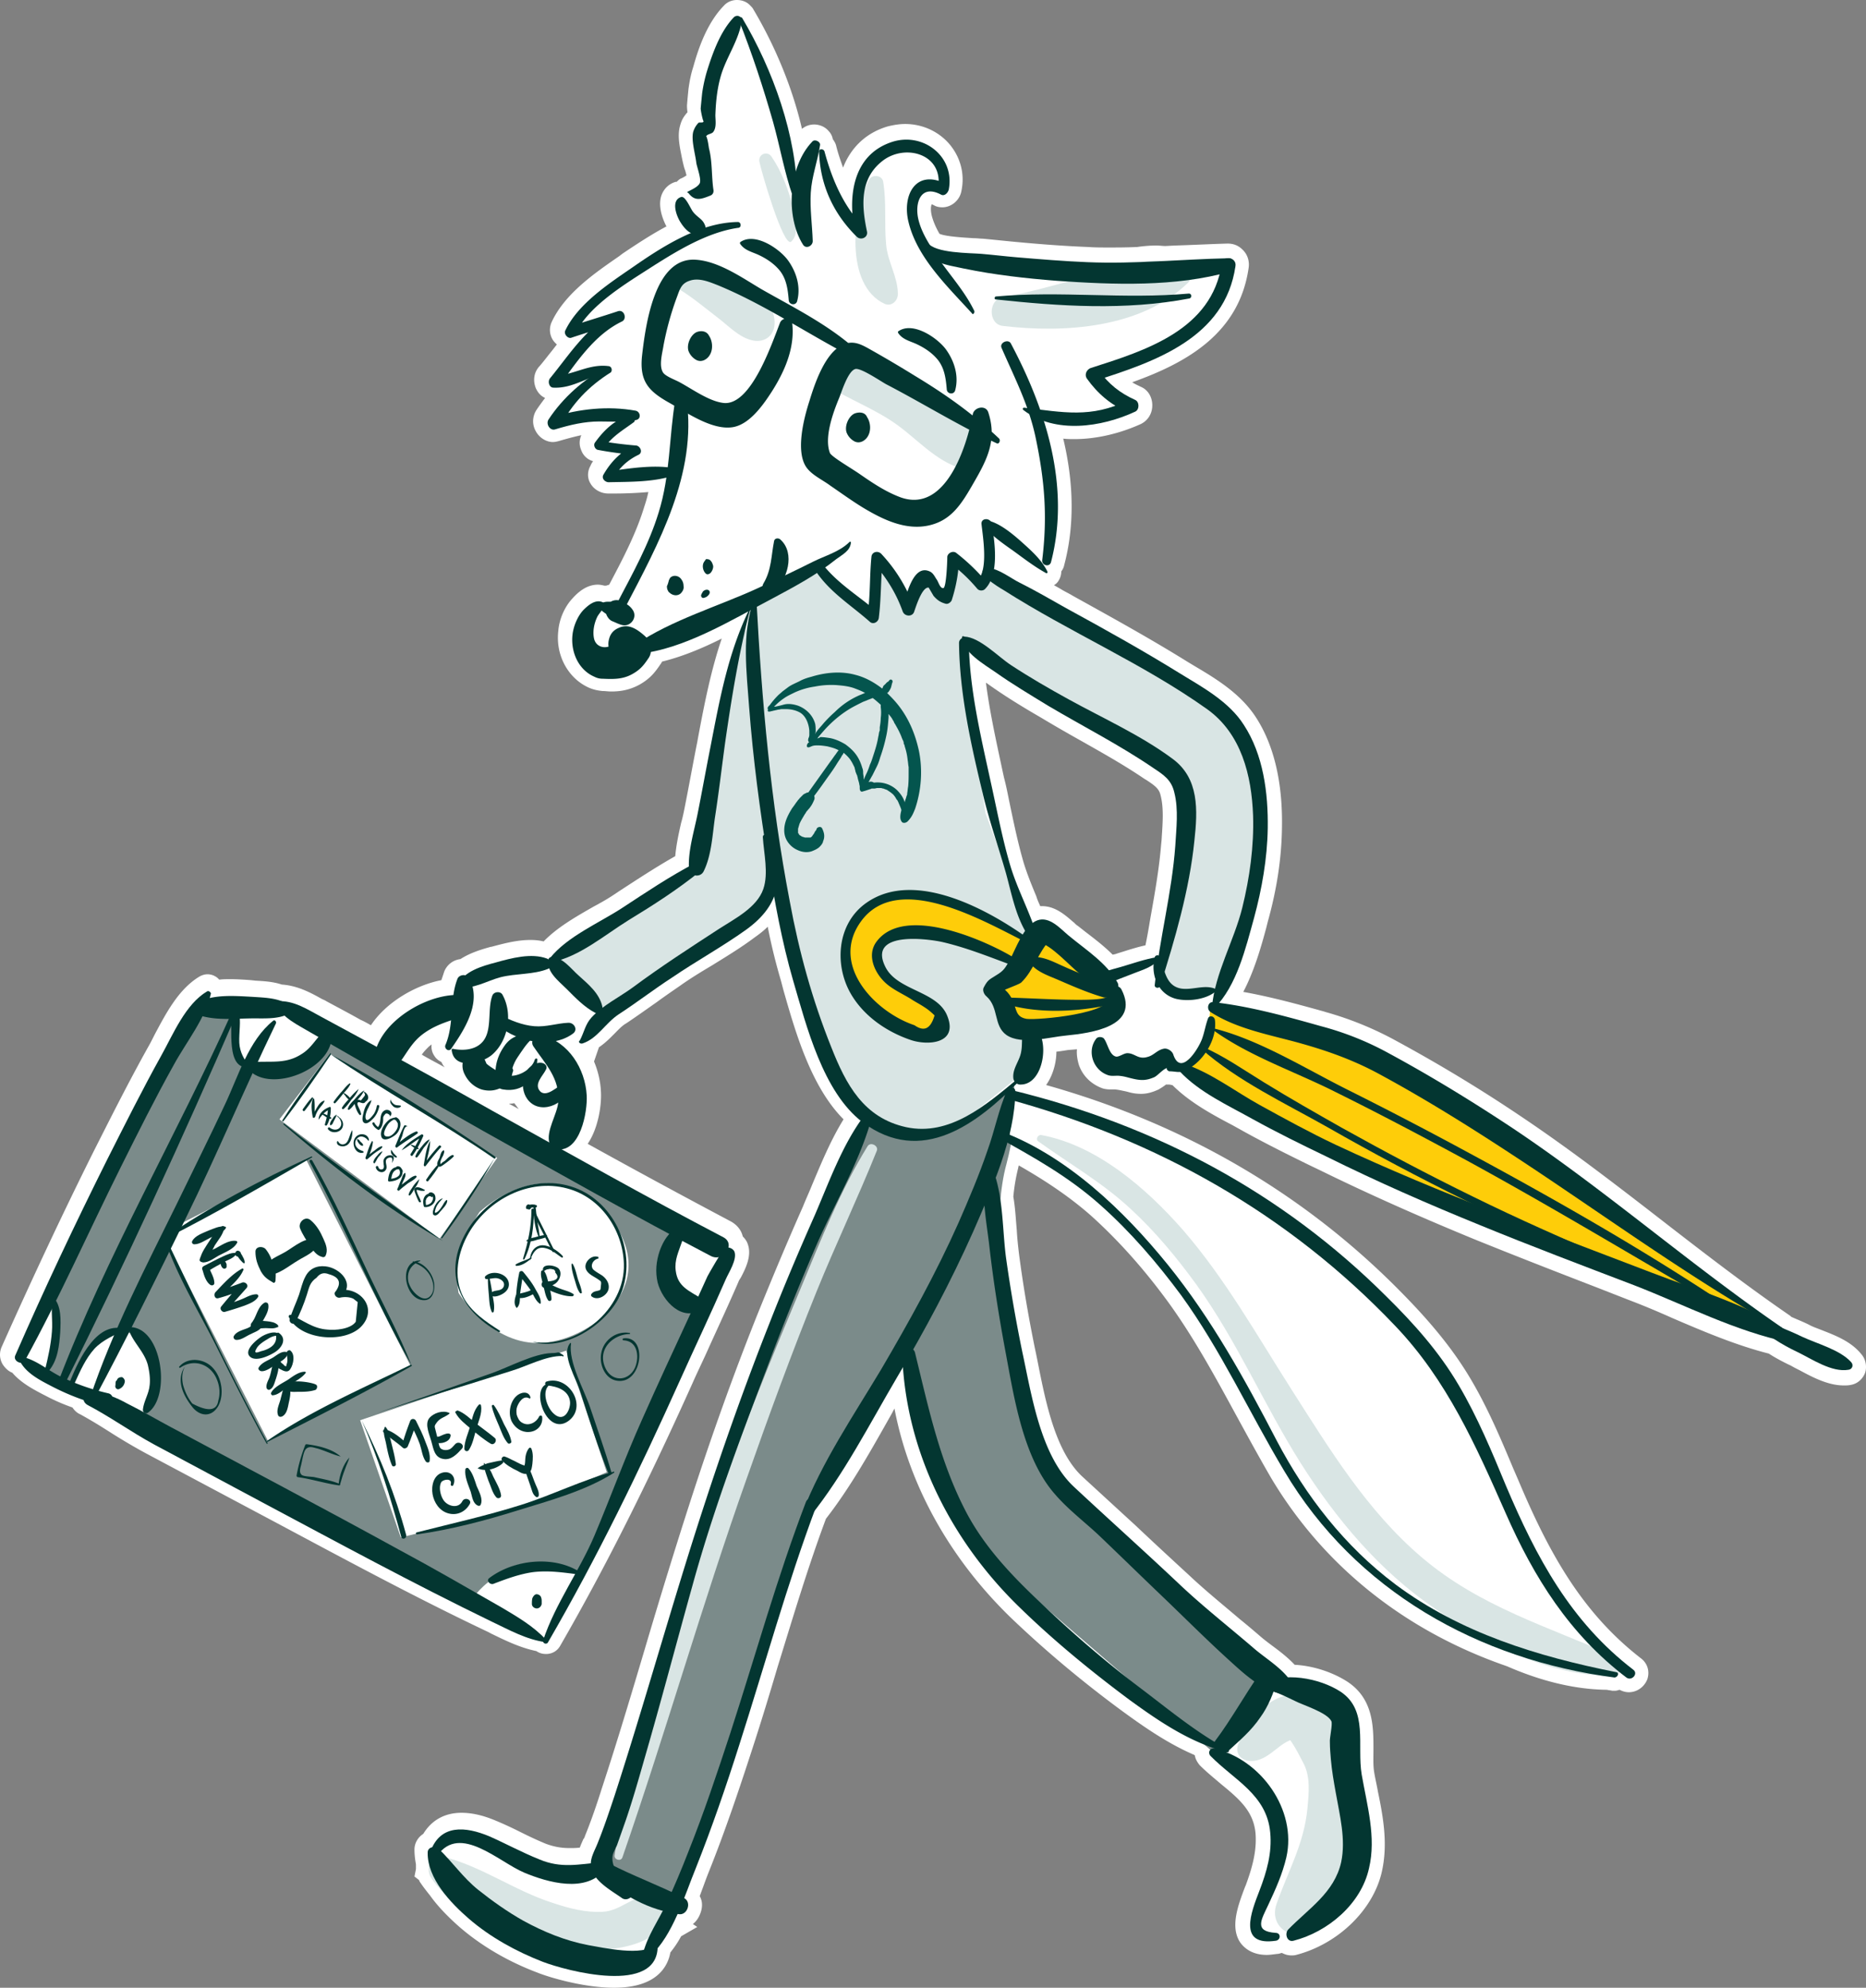 <svg xmlns="http://www.w3.org/2000/svg" width="443" height="472" fill="none"><rect width="100%" height="100%" fill="#808080" stroke="none"/><path fill="#fff" d="M432.46 315.83c-1.161-.465-2.207-.814-3.02-1.28-1.394-.698-2.904-1.28-4.181-1.862l-.233-.232c-10.337-7.099-20.443-14.896-30.2-22.46-10.802-8.379-21.953-16.99-33.569-24.787-9.989-6.749-20.095-12.801-29.968-18.154a78.988 78.988 0 0 0-16.61-6.749l-.349-.117c-6.272-1.745-12.66-3.491-19.165-4.654 2.555-4.888 4.181-10.474 5.459-15.245l.349-1.397c2.207-7.913 3.252-15.128 3.368-22.11.232-10.822-1.858-19.783-6.156-26.416-3.601-5.586-9.293-9.077-14.403-12.103l-1.743-1.047c-8.595-5.353-17.423-10.241-27.296-15.71-.929-.582-1.975-1.047-2.904-1.629-.581-.349-1.045-.582-1.626-.931a2.802 2.802 0 0 0 1.161-1.164 4.02 4.02 0 0 0 .581-2.095c.349-.465.581-.931.697-1.512 2.439-9.194 2.323-19.318-.232-30.024.929.116 1.742.116 2.671.116 5.111 0 10.687-1.28 15.797-3.607 1.627-.815 2.672-2.444 2.672-4.422 0-1.979-1.045-3.724-2.788-4.422-.697-.35-1.277-.582-1.974-1.048 13.009-4.655 25.438-11.637 27.645-27.23.232-1.63-.349-3.259-1.51-4.306-.93-.931-2.091-1.397-3.485-1.397-4.182.117-8.479.35-12.545.466l-2.207.116c-.697 0-1.394-.116-2.091-.116-1.51 0-3.02.116-4.646.349-2.555.116-4.762.116-6.737.116-1.742 0-3.252 0-4.878-.116-5.924-.233-11.732-.698-16.727-1.164-1.394-.116-6.969-.698-8.363-.814-.581 0-1.278-.117-2.207-.117-1.626-.116-6.505-.349-8.015-1.047-.929-1.63-1.51-3.026-1.858-4.422-.232-1.048-.232-1.979 0-2.56.116 0 .348.116.581.232.581.35 1.277.466 1.974.466 2.207 0 4.182-1.746 4.53-3.957.814-3.956-.232-7.797-2.671-10.822-2.556-3.142-6.505-5.004-10.686-5.004-1.394 0-2.788.233-4.182.582-5.111 1.512-8.712 5.004-10.57 9.775-.581-1.63-1.162-3.259-1.626-5.12-.116-.582-.465-1.164-.813-1.63-.117-.698-.465-1.396-.93-1.862-.813-1.047-2.207-1.629-3.484-1.629-1.046 0-2.091.35-2.904 1.047-2.207-9.542-6.273-19.55-11.616-28.51-.116-.233-.348-.466-.58-.699C177.383.466 176.222 0 174.944 0c-1.161 0-2.323.465-3.136 1.396-3.833 3.957-5.924 9.776-7.202 14.43-.58 1.746-.929 3.608-1.161 5.354-.116 1.163-.232 2.327-.349 3.84 0 .116 0 .814.117 1.629-.93 1.047-1.394 1.862-1.743 3.142-.697 2.327-.116 5.004.349 7.331.116.582.232 1.164.348 1.63.116.465.232 1.047.465 1.629.116.349.232.814.348 1.28-.232.116-.348.233-.581.349-.348.233-.696.349-.929.465a5.06 5.06 0 0 0-.813.699h-.232c-1.626.465-2.788 1.629-3.369 3.142-.929 2.56.233 5.702 1.162 7.447-3.717 1.979-7.202 4.306-10.338 6.4l-.929.699c-5.692 3.956-12.893 8.844-16.03 15.71-.58 1.396-.464 2.91.349 4.19.232.349.581.698.929 1.047-.465.582-.813 1.047-1.278 1.629-1.045 1.28-1.974 2.56-3.02 3.724-1.161 1.396-1.393 3.258-.697 5.004.465 1.047 1.162 1.862 2.207 2.327-.697.931-1.393 1.862-2.09 2.91-.93 1.512-1.046 3.374-.117 5.003.814 1.513 2.44 2.56 4.066 2.56.464 0 .929-.116 1.394-.232 1.974-.582 3.717-1.048 5.343-1.397-.465 1.048-.581 2.328 0 3.608a4.094 4.094 0 0 0 2.788 2.56c-.233.349-.465.698-.581 1.047-.813 1.397-.813 3.026 0 4.306.813 1.396 2.439 2.327 4.181 2.327h1.627c2.439 0 5.227-.116 7.898-.349-.232 1.164-.581 2.328-.929 3.375-1.975 6.517-5.111 12.452-8.363 18.619-.233.117-.465.117-.697.233h-.465c-.464-.116-1.045-.233-1.51-.233-2.091 0-4.065 1.048-6.04 3.259-1.858 1.978-3.136 4.887-3.368 7.68-.697 5.819 2.323 11.288 7.201 13.499 1.046.466 2.091.698 3.253.815.696 0 1.393.116 2.09.116 1.859 0 4.182-.233 6.737-1.629 2.44-1.396 3.601-2.793 4.995-4.888.116-.116.232-.349.348-.581 4.763-1.164 9.525-3.142 14.171-5.47-2.555 7.564-4.065 15.245-5.575 23.274l-.232 1.28c-1.046 5.237-1.975 10.474-3.02 15.71-.233 1.164-.465 2.328-.813 3.492-.581 2.56-1.162 5.236-1.394 7.913-4.53 2.56-8.944 5.469-13.242 8.262l-1.394.931c-1.394.931-3.02 1.862-4.762 2.793-4.066 2.327-8.596 4.888-11.848 8.262-.929-.232-1.975-.349-3.136-.349-3.369 0-6.621.931-9.293 1.629h-.116c-2.091.582-4.878 1.397-7.201 2.91-1.743.232-3.137 1.28-3.834 2.909l-.696 2.095c-6.04 1.163-13.01 5.12-16.727 10.706-.813-.466-1.626-.931-2.44-1.28-2.67-1.513-5.342-2.91-8.13-4.422-.348-.233-.697-.35-1.161-.582-2.672-1.513-5.808-3.142-9.41-3.375-2.09-.698-4.297-.815-6.271-.931l-1.046-.116c-1.626-.117-3.252-.233-4.878-.233-.93 0-1.859 0-2.672.116a3.71 3.71 0 0 0-2.788-1.28c-.697 0-1.394.233-1.974.582-4.995 3.026-8.015 8.961-10.57 13.732-.465.931-.93 1.862-1.394 2.676-4.879 8.728-9.293 17.572-13.01 24.904-7.782 15.593-15.1 31.303-21.953 46.664-.58 1.397-.465 2.91.348 4.19.581.814 1.278 1.513 2.207 1.862 2.091 2.443 4.995 3.956 7.434 5.236l.465.233a46.052 46.052 0 0 0 6.389 2.793c.464.698 1.045 1.28 1.858 1.629 2.555 1.397 4.995 2.909 7.55 4.539a136.156 136.156 0 0 0 8.13 4.771l31.247 16.641c15.913 8.495 32.29 17.339 48.901 25.252.465.233 1.045.466 1.626.815 3.369 1.629 6.853 3.375 10.803 4.189.697.466 1.393.698 2.323.698 1.394 0 2.671-.698 3.368-1.978 10.338-17.921 20.327-37.704 31.362-62.258 1.278-2.909 2.672-5.702 3.949-8.612 2.323-5.12 4.763-10.357 6.97-15.477.116-.349.348-.698.58-1.047 1.162-2.211 2.672-5.237 1.627-8.03-.233-.698-.697-1.28-1.162-1.745-.348-1.513-1.394-2.793-2.904-3.608a2113.561 2113.561 0 0 1-33.917-18.387c2.555-3.723 3.368-9.426 3.136-12.568-.116-2.327-.697-4.771-1.626-6.982l1.161-3.375c1.394-.931 2.556-2.094 3.601-3.142.93-.931 1.859-1.978 2.904-2.56 2.439-1.629 4.879-3.375 7.202-5.004 1.742-1.28 3.601-2.56 5.459-3.84 2.439-1.745 5.111-3.375 7.666-4.888 3.369-2.094 6.853-4.189 10.106-6.633 1.161-.814 2.207-1.629 3.136-2.56a138.015 138.015 0 0 0 3.136 12.801l.581 2.211c2.788 9.775 6.505 22.925 14.287 30.722-3.02 4.887-5.227 10.241-7.434 15.477-.697 1.746-1.51 3.491-2.207 5.237-3.717 8.379-7.318 16.99-10.802 25.602-5.576 13.964-10.803 28.51-16.03 44.686-3.717 11.521-7.317 23.274-10.686 34.678-3.252 10.939-6.621 22.227-10.222 33.166-1.393 4.422-2.671 8.03-3.949 11.172-.116.349-.232.698-.464.931-.233.582-.581 1.28-.814 1.978-.813.116-1.626.116-2.439.116-2.091 0-3.833-.349-5.691-1.047-1.975-.815-3.95-1.746-6.041-2.793-1.858-.931-3.833-1.862-5.807-2.676-3.02-1.281-5.692-1.862-8.131-1.862-3.949 0-7.086 1.745-9.06 5.004-1.278.814-2.091 2.211-2.091 3.723 0 1.164.116 2.211.348 3.492v1.163l-.348 1.746 1.045.814c.117.117.117.35.233.466.697 1.047 1.51 2.095 2.439 3.258 1.742 2.444 4.065 4.888 6.969 7.448 5.111 4.422 11.383 8.146 18.469 10.823 2.555 1.047 10.918 3.607 18.236 3.607 10.222 0 12.777-5.12 13.358-8.379a24.507 24.507 0 0 0 2.556-3.84l3.833-2.211-1.046-.698c.93-.698 1.626-1.862 1.975-3.142.348-1.28.232-2.444-.349-3.491.233-.582.465-1.28.697-1.862.465-1.28.93-2.56 1.394-3.724 4.066-10.124 7.55-20.598 10.454-29.558 2.091-6.401 4.066-12.917 5.924-19.202 3.601-11.637 7.202-23.739 11.499-35.26 5.692-7.331 10.338-15.594 14.868-23.623.465-.815.93-1.629 1.394-2.56 3.485 18.27 13.126 35.609 27.645 49.69 7.899 7.564 16.726 15.012 26.367 22.11 6.04 4.423 11.267 7.914 17.191 10.474l.116.116c.117.815.581 1.629 1.162 2.328 1.626 1.629 3.369 3.025 4.995 4.422 4.414 3.607 7.782 6.517 8.247 11.753.348 4.422-.93 8.495-2.323 12.336l-.117.232c-1.626 4.306-3.716 9.659-1.161 13.383.929 1.28 2.788 2.909 6.272 2.909.697 0 1.51-.116 2.44-.233.348 0 .696-.116 1.045-.232h.116c.697.349 1.394.582 2.207.582.348 0 .813 0 1.162-.117 9.873-2.56 18.236-10.59 20.327-19.667 1.51-6.633.348-13.033-.929-19.201-.233-1.396-.581-2.793-.814-4.189-.348-1.746-.232-3.724-.232-5.819 0-5.353 0-11.986-6.272-16.059-3.485-2.211-8.015-3.724-12.429-3.956-1.626-1.746-3.601-3.259-5.343-4.539-.929-.698-1.858-1.396-2.672-2.095-1.626-1.396-3.252-2.792-4.994-4.189-3.95-3.375-8.131-6.749-11.964-10.357-4.298-3.956-8.712-8.029-12.893-11.986-4.066-3.724-8.364-7.68-12.545-11.521-6.389-5.935-8.712-17.688-10.57-27.114-.233-1.164-.465-2.328-.697-3.375-1.394-6.866-2.672-14.081-3.717-21.994-.233-1.862-.465-3.957-.581-6.051-.232-2.56-.348-5.237-.813-7.913a44.096 44.096 0 0 1 1.161-6.866c0-.233.117-.349.117-.582 5.691 3.258 11.499 6.982 16.958 11.753 6.505 5.819 12.777 12.801 18.701 20.947 6.04 8.379 11.035 17.572 15.914 26.533 2.671 4.887 5.459 10.007 8.363 15.011 12.428 20.831 31.71 36.308 55.986 44.687 8.247 3.607 16.146 5.469 23.464 5.586h.232c.465.116.813.116 1.278.232h.581c.464 0 .813-.116 1.161-.232.697.349 1.394.581 2.207.581 1.975 0 3.717-1.28 4.414-3.142.581-1.862 0-3.723-1.51-4.887-13.822-10.706-21.721-24.671-29.155-42.359l-1.161-2.677c-3.021-7.215-6.157-14.662-10.338-21.645-5.343-8.96-12.313-16.292-17.656-21.645-22.766-22.692-50.644-38.751-82.935-47.828 1.51-2.095 2.44-5.12 2.44-7.913a63.183 63.183 0 0 0 2.439-.349c.697-.117 1.51-.117 2.439-.233-.116 1.28.116 2.56.465 3.724.929 2.676 3.02 4.655 5.691 5.586.813.232 1.51.232 2.091.232h.813c1.046.117 1.394.233 2.556.466l.464.116c1.162.349 2.207.466 3.136.466 1.394 0 2.672-.349 4.182-1.048.581-.349 1.162-.698 1.742-1.163h.349c.348 0 .697 0 .929.116h.232c4.066 4.073 9.409 6.982 14.287 9.542l3.137 1.746c4.878 2.676 9.989 5.237 14.984 7.68l2.671 1.281c11.151 5.469 23.115 10.822 36.705 16.408 9.757 3.956 19.63 7.797 29.271 11.521l7.434 2.909c3.369 1.28 6.97 2.793 10.338 4.305 7.318 3.142 14.984 6.401 22.766 8.379 1.627 1.048 3.369 1.979 5.344 2.909.58.35 1.277.699 1.974 1.048 3.02 1.629 6.737 3.607 10.454 3.607.581 0 1.162 0 1.626-.116 1.627-.233 2.904-1.397 3.485-2.909.465-1.513.116-3.259-.929-4.422-2.439-3.026-6.156-4.423-9.409-5.703Zm-159.365-97.751c-.348 2.095-.697 4.189-1.161 6.4-1.626.349-3.136.815-4.646 1.28-.697.233-1.51.466-2.207.699-.233.116-.93.232-.93.232-1.858-1.862-3.949-3.491-5.923-5.004-.93-.698-1.743-1.396-2.556-1.978-.348-.233-.581-.582-.929-.815-1.742-1.512-4.182-3.723-7.318-3.723h-.465c-.348-.815-.696-1.513-.929-2.328-1.161-2.793-2.207-5.353-3.02-8.029-1.394-4.772-2.439-9.892-3.484-14.896-.349-1.745-.697-3.491-1.162-5.237l-.232-1.047c-1.51-7.098-3.137-14.313-4.066-21.528.116.116.233.116.349.232 4.065 2.91 8.247 5.47 12.661 8.03a345.93 345.93 0 0 0 8.827 5.12c5.344 3.026 10.803 6.051 15.914 9.543l.232.116c2.323 1.513 3.136 2.211 3.485 3.724.813 3.142.464 6.866.232 10.59l-.116 1.163c-.465 5.702-1.51 11.637-2.556 17.456Zm-149.956 45.268c-.813-.465-1.51-.814-2.323-1.28.465 0 .813 0 1.278-.116l1.045 1.396Zm-19.979-12.568c.349.582.93 1.047 1.627 1.397.232.465.464.931.813 1.28-1.859-1.048-3.717-1.979-5.46-3.026.465-.698 1.046-1.28 1.626-1.862.233-.233.465-.349.697-.582-.116 1.048.117 1.978.697 2.793Z"/><path fill="#fff" d="M141.491 443.722s-2.439 3.956-10.338.931c-7.898-3.026-15.564-10.706-21.604-8.844-6.04 1.862-5.46 7.913-5.46 7.913s12.197 14.895 25.554 18.968c13.358 3.957 22.535 3.026 22.535 3.026l2.09-3.026 5.46-10.357-18.237-8.611ZM300.74 398.337s-1.162 6.051-5.46 9.775c-4.297 3.608-5.807 8.263-5.807 8.263s9.408 5.236 11.847 11.637c2.44 6.4 3.601 8.844 1.511 14.895-2.091 6.051-6.97 13.383-4.879 15.594 2.091 2.095 3.601 3.607 10.338.582 6.737-3.026 15.216-6.401 14.868-18.27-.349-11.87-3.02-19.202-3.369-25.369-.348-6.052 3.02-7.332-2.091-10.939-4.994-3.724-16.958-6.168-16.958-6.168ZM132.199 228.785l-11.848.931-9.641 3.258-1.394 6.866-2.323 9.193 4.066 2.328 3.252 6.4 5.924-.931 4.53.466s-.465 4.073 2.788 4.073c3.252 0 7.782-2.328 7.782-2.328l6.389-18.27-9.525-11.986Z"/><path fill="#7B8B8A" d="M172.97 297.211 68.663 240.655l-21.49-1.862-24.624 45.268-17.888 38.053 20.56 11.405 104.307 56.09 43.442-92.398Z"/><path fill="#D9E5E4" d="m228.027 152.795 24.741 16.408 24.16 12.917 3.601 4.539v7.797l-.348 14.662-5.111 20.947 2.788 5.586 4.994.465 7.318-.931 6.389-21.994 2.323-20.597-3.717-16.06-4.995-8.145-37.867-22.46-17.887-9.659-1.278 2.793-6.853-6.866-.465 9.543-6.388-4.539-3.253 7.332-7.318-12.336-1.393 13.732-13.242-11.404-16.843 9.077.93 3.258-4.182 9.077-9.06 49.923-32.524 21.529-.813 3.142 11.848 11.52 31.478-21.994 8.247-8.728.93-5.469 5.459 31.071 10.454 22.925 8.711 7.331 9.641 2.328 9.525-2.793 14.171-11.404 3.717-9.194-2.323-26.998-9.641-26.067-5.924-40.264Z"/><path fill="#fff" d="m78.303 250.197 39.725 24.787-13.706 19.201-37.983-28.394 11.964-15.594ZM108.851 306.986s7.783 12.801 20.095 11.87c12.313-.931 28.807-14.663 15.1-30.606-13.706-16.059-30.2-.465-30.2-.465s-4.065 6.4-4.995 9.659c-.929 3.142 0 9.542 0 9.542ZM72.727 275.45l24.741 48.875-33.8 17.921-23.813-46.664 1.394-4.19 31.478-15.942ZM85.505 337.243l48.901-16.525 9.641 28.86-20.095 8.611-28.806 6.866-9.641-27.812ZM33.932 335.846s4.53-13.266 0-17.339c-4.53-4.073-10.454-3.258-13.241 2.327-2.788 5.586-3.252 8.263-3.252 8.263l16.493 6.749ZM10.236 325.722s3.252-4.539 2.787-10.474c-.464-5.934-1.393-7.331-1.393-7.331l-6.854 14.197 5.46 3.608ZM56.35 239.258s-2.788 11.87 2.787 13.732c0 0 4.995 3.608 10.919 0 5.924-3.607 7.782-7.331 7.782-7.331l-10.919-6.401H56.35ZM160.889 291.858s-5.924 8.262-3.253 12.335c2.672 4.073 8.247 6.401 8.247 6.401l7.086-13.499-12.08-5.237ZM137.193 373.318s-10.918-4.539-17.307-.466c-6.388 4.073-7.318 6.4-7.318 6.4l16.959 10.358 7.666-16.292ZM273.793 228.319s1.858 6.866 5.459 7.332c3.601.465 10.919-.466 10.919-.466s-3.601 13.267-6.854 16.525c-3.252 3.258-6.388-.466-6.388-.466s-3.485 3.375-7.782 2.793c-4.298-.698-5.924-1.396-7.783-4.073-1.858-2.676-2.323-5.934-2.323-5.934s9.176-2.793 6.389-7.332l-2.788-4.538 11.151-3.841Z"/><path fill="#FECD09" d="M240.339 229.251s-19.63-10.939-27.412-7.332c-7.783 3.608-4.53 9.659-.465 12.335 4.066 2.677 12.313 4.073 11.848 7.797-.465 3.608-4.066 5.935-11.848 1.397-7.782-4.539-16.029-15.128-11.383-22.46 4.53-7.331 10.454-10.473 21.489-7.331 10.918 3.258 21.953 10.124 21.953 10.124l-4.182 5.47ZM247.657 220.988l16.494 13.732 1.394 5.469-4.182 4.073-19.63 1.397-5.46-10.474 7.783-6.4 3.601-7.797ZM287.382 238.793l33.453 9.193 26.019 15.943 79.915 54.927-78.173-31.537-50.643-21.994-17.424-12.335 6.04-5.004.813-9.193Z"/><path fill="#fff" d="m160.656 457.105-9.524 5.585-3.253 5.004-12.08-2.327s-19.746-9.077-20.211-9.543c-.581-.465-13.706-11.171-13.706-11.171l1.045-5.702 5.808-3.259 11.035 3.724 10.802 3.259 12.545.465 6.388-1.745 11.151 15.71Z"/><path fill="#04554E" d="M182.379 168.505c-.233.116-.117.465.116.465.232 0 .348 0 .697-.116.232 0 .348-.116.58-.116.349-.117.581-.117.93-.233.348 0 .58-.117.929-.117h.929c1.162 0 2.323.233 3.369.815 1.393.815 2.09 2.677 2.207 4.306v1.047c0 .233-.117.582-.233.815 0 .232-.116.349 0 .582 0 .116.116.232.233.232-.349.233-.581.582-.581.931 0 .233.116.349.348.349.233 0 .465-.116.697-.232.116 0 .233-.117.349-.117.348-.116.813-.116 1.161-.116.813 0 1.626.116 2.323.233.93.232 1.859.465 2.672.931-.232.232-.465.581-.697.931-.465.581-.813 1.163-1.278 1.745a33191.35 33191.35 0 0 1-5.227 7.332c-.116 0-.348 0-.464.116-.233.116-.581.233-.813.465l-.349.349-.465.466c-.116.233-.348.349-.464.582-.465.582-.813 1.164-1.278 1.745-.581.931-1.161 1.979-1.51 3.026-.464 1.396-.581 3.026.116 4.422a5.43 5.43 0 0 0 2.788 2.56c1.045.466 2.207.582 3.252.233.581-.233 1.162-.465 1.743-.931.232-.233.464-.465.697-.815.116-.232.232-.349.232-.581.465-1.048.348-1.979-.232-3.142-.233-.466-1.046-.35-1.278.116 0 .116-.116.233-.116.349l-.116.116c-.117.117-.233.35-.349.582-.116.233-.348.466-.464.699l-.117.116-.116.116c-.116.117-.232.117-.348.117h-1.162c-.232-.117-.464-.117-.697-.233-.232-.116-.348-.233-.581-.349-.116-.117-.116-.117-.116-.233l-.116-.116c-.116-.117-.116-.233-.116-.349V196.783c.116-.349.232-.815.348-1.164.349-.814.814-1.513 1.278-2.327l.116-.117c0-.116.116-.116.116-.232.117-.233.349-.466.465-.582.116-.233.349-.349.465-.582.464-.582.697-1.047 1.045-1.862.116-.233.116-.582 0-.931 1.162-1.513 2.207-3.026 3.369-4.655a42.929 42.929 0 0 0 1.974-2.909c.349-.582.697-1.047 1.046-1.629.116-.233.232-.466.464-.698 0-.117.116-.233.116-.35a9.275 9.275 0 0 1 1.51 1.513c.233.349.465.699.697 1.164 0 .116.117.116.117.233 0 .116.116.116.116.232.116.233.232.466.232.699.116.232.116.582.232.814.116.349.233.582.349.815 0 .233.116.349.116.582.116.465.232.814.348 1.28 0 .233.117.465.117.698v.233c0 .233 0 .465.116.698.116.233.348.349.58.233.117 0 .349-.117.465-.117l1.046-.349c.116 0 .232-.116.348-.116.116 0 .116 0 .232-.116H207.584c.233 0 .465-.117.697-.117h.581c.232 0 .465 0 .697.117h.116c.116 0 .232.116.348.116.233.116.349.116.581.233 0 0 .116 0 .116.116.117 0 .233.116.233.116.348.233.697.466.929.699.116.116.232.116.232.232l.116.117c.117.116.233.349.349.465.116.233.232.466.465.698l.232.466c.232.582.464 1.047.697 1.746v.232c-.116.466-.233.931-.233 1.513 0 .466.117.931.465 1.28.349.233.929.117 1.278-.233a6.604 6.604 0 0 0 1.394-2.094c.116-.233.232-.582.348-.815 1.51-4.422 1.859-9.31.929-13.848-.929-4.306-2.671-8.262-5.459-11.521-.697-.814-1.394-1.513-2.091-2.211a.902.902 0 0 0 .465-.465c.116-.117.232-.349.348-.582.233-.466.233-.931.465-1.513.116-.233-.116-.582-.232-.582-.233-.116-.465 0-.581.233l-.232.233c-.349.116-.581.582-.93.814-.116.117-.232.233-.232.349-.116.117-.116.35-.232.466-1.975-1.513-4.066-2.677-6.389-3.258-3.368-.931-7.085-.582-10.454.465-.929.233-1.974.582-2.788 1.047-.929.466-1.858.815-2.671 1.397l-1.394 1.047c-.348.349-.697.582-1.045.931a18.957 18.957 0 0 0-1.975 2.328c-.581.465-.581.814-.348 1.047Zm7.317 30.024c.116.116.233.232 0 0Zm16.494-12.801c.349-.582.581-1.048.93-1.629l1.045-2.095c.348-.698.581-1.397.813-2.211a38.639 38.639 0 0 0 1.394-4.888c.348-1.513.465-3.025.581-4.538v-.815l.116.117c.232.349.581.698.813 1.163.116.233.232.349.348.582v.117c.117.116.117.232.233.349.464.814.929 1.629 1.277 2.443.233.466.349.931.581 1.397.116.233.233.465.233.814 0 .117 0 .117.116.233 0 .117.116.233.116.466.348 1.047.581 2.094.697 3.258.116.582.116 1.164.232 1.629v1.397c0 1.047 0 2.094-.116 3.258-.116.582-.116 1.047-.232 1.629v.233c0 .116-.117.233-.117.349-.116.233-.116.466-.232.698-.116.349-.232.699-.232.931v-.116c-.349-1.164-1.046-2.095-1.859-2.909-1.51-1.397-3.484-1.979-5.459-1.746-.581-.349-.929-.233-1.278-.116Zm-12.196-10.357c.232-.233.349-.466.581-.698.697-.815 1.394-1.63 2.091-2.328 1.626-1.629 3.368-3.026 5.343-4.189.813-.466 1.742-.931 2.671-1.397.465-.232.93-.349 1.394-.582.349-.116.581-.232.929-.349 0 0 .117 0 .117-.116.697.465 1.277 1.047 1.974 1.629v.582a9.46 9.46 0 0 1 0 2.56c0 .698-.116 1.513-.232 2.211V173.16c0 .232 0 .349-.116.582-.116.349-.116.814-.233 1.163-.232 1.513-.696 3.026-1.161 4.422-.232.699-.465 1.513-.813 2.211-.232.699-.465 1.397-.813 2.095-.233.466-.465 1.047-.697 1.513v-.582c0-.349-.116-.698-.116-1.047s0-.582-.117-.931c0-.117-.116-.233-.116-.349-.348-1.164-.813-2.211-1.51-3.142-.697-.931-1.51-1.63-2.439-2.328-1.161-.698-2.439-1.28-3.717-1.513-.813-.116-1.51-.232-2.323-.232-.116.232-.465.232-.697.349Zm-9.989-7.564h-.233l.349-.349a13.416 13.416 0 0 1 1.975-1.63c.813-.582 1.626-.931 2.555-1.396a17.234 17.234 0 0 1 4.762-1.397c1.743-.349 3.485-.465 5.227-.349 1.394.117 2.672.233 4.066.699.929.349 1.858.698 2.671 1.163-.348.117-.813.349-1.161.466a19.08 19.08 0 0 0-6.04 4.073 28.84 28.84 0 0 0-2.672 2.676c-.465.582-.929 1.048-1.394 1.629-.232.35-.464.582-.581.931 0-.232.117-.349.117-.581 0-.582 0-1.281-.117-1.862-.58-2.095-2.207-3.608-4.065-4.306-1.045-.349-2.323-.582-3.485-.233-.813.233-1.394.349-1.974.466Z"/><path fill="#7B8B8A" d="M205.724 266.605s13.474 4.772 20.676.815c7.086-3.957 14.287-10.008 14.287-10.008s1.394 7.099-1.742 18.969c-3.253 11.753-1.162 30.838-1.162 30.838l4.995 29.093 6.388 13.964s38.68 35.493 39.842 36.657c1.045 1.047 14.287 13.499 14.287 13.499l-4.995 7.913-10.222 7.797-51.805-44.686-14.635-20.365-5.576-29.442-13.938 21.296-9.409 14.081-14.287 46.199-19.514 48.759-18.701-8.146 8.131-14.663 14.635-52.017 16.262-50.389 23.58-52.367 2.903-7.797Z"/><path fill="#D9E5E4" d="M205.958 272.191c-6.389 10.357-11.035 22.111-15.681 33.282-5.808 13.848-11.5 27.697-16.727 41.894-11.267 30.14-23.115 61.211-27.645 93.213-.116 1.047 1.51 1.513 1.859.465 10.338-29.791 18.933-60.163 29.503-89.954 5.227-14.896 10.687-29.791 16.61-44.454 4.53-11.172 9.757-22.11 14.288-33.398.464-1.164-1.51-2.211-2.207-1.048Z"/><path fill="#fff" d="m193.297 134.176 10.454 9.426 3.136 2.909 1.277-13.732 4.879 6.168 2.439 4.655 3.717-6.983 4.182 5.703 1.858-2.444s.465-8.146 1.51-7.099c1.046 1.047 6.273 5.47 6.273 5.47l1.858-2.793-.116-10.59 12.196 9.775h1.394l1.394-17.688-3.833-18.852 11.964 1.629 10.686-3.375-8.711-7.215 20.675-8.844 8.596-8.728 2.323-8.495-40.655 1.28-29.271-3.724-4.414-6.866-.58-6.75 2.903-3.49 4.182 1.512s1.975-9.193-5.111-10.706c-7.085-1.512-12.08 2.56-13.241 6.168-1.162 3.491-.93 13.848-.93 13.848l-6.853-9.31-4.414-10.007-2.787 14.43-6.505-26.3-7.783-18.27-7.433 16.524-.93 8.844-1.858 3.142 1.974 10.008-2.207 2.095-4.994 3.142 5.808 7.564s-10.338 3.724-18.934 10.939c-8.595 7.215-11.151 11.055-11.151 11.055l9.293-2.327s-8.596 6.4-11.151 10.706l-2.556 4.19 11.268-2.91s-8.712 7.564-10.106 10.124l-1.394 2.56s8.363-3.49 13.358-2.327l4.995 1.164-5.808 3.724-1.859 2.792 7.434.466-4.762 6.284 15.216-.815-3.02 12.685-8.479 17.921-2.904 2.444-4.995-.117s-3.368 7.332-3.02 8.495c.349 1.164 5.576 5.47 5.576 5.47l7.782-3.026 5.692-4.189 25.322-10.474 11.151-6.865Z"/><path fill="#D9E5E4" d="M195.735 91.118c5.576 3.724 11.848 5.819 17.424 9.892 4.762 3.491 9.06 8.379 14.751 10.124 2.672.815 6.156-2.56 4.763-5.237-4.298-7.796-11.151-14.43-19.514-17.804-5.111-2.095-12.197-3.608-17.191-.582-1.278.815-1.627 2.676-.233 3.607ZM159.263 67.611c3.833 1.862 7.434 5.004 10.803 7.564 2.671 1.979 5.459 5.12 8.827 5.703 2.672.465 4.879-1.164 4.995-3.957.232-5.935-6.737-10.473-11.732-12.103-4.646-1.512-8.595-.581-12.777 1.048-.697.233-.813 1.396-.116 1.745ZM238.016 77.386c14.636 1.746 32.872.582 44.023-10.24 1.626-1.63.116-4.073-1.742-4.538-8.48-2.095-15.565 1.047-23.696 3.374-6.04 1.746-12.545 3.491-18.701 4.655-3.252.582-3.369 6.284.116 6.75ZM213.159 69.822c0-4.073-2.439-7.68-2.788-11.753-.465-5.004.116-10.008-.697-14.896-.232-1.629-2.671-1.861-3.368-.465-3.95 7.564-5.808 25.02 3.717 29.442 1.626.698 3.136-.699 3.136-2.328ZM187.837 57.37c2.091-1.861.813-5.934.349-8.262-.929-3.956-2.672-8.495-4.995-11.87-.929-1.512-3.252-.698-2.904 1.164.233 1.513 5.692 20.598 7.55 18.969Z"/><path fill="#033631" d="M201.659 128.706c-2.323 2.327-5.808 3.258-8.596 4.655-4.414 2.211-8.827 4.306-13.357 6.4-9.409 4.306-20.211 7.448-28.807 13.267-.929.581-.581 2.327.697 2.211 10.802-1.048 22.302-8.146 31.826-13.15 5.227-2.793 10.454-5.586 15.101-9.31 1.394-1.047 3.368-1.978 3.484-3.957 0-.232-.232-.232-.348-.116ZM148.461 144.183c7.899-15.128 17.075-31.769 14.52-49.457-.233-1.63-2.439-1.164-2.672.233-1.51 9.076-1.161 17.804-3.949 26.765-2.323 7.564-6.156 14.43-9.757 21.296-.581 1.163 1.161 2.327 1.858 1.163Z"/><path fill="#033631" d="M143.117 143.02c-1.742-.815-3.484.698-4.646 1.862-1.394 1.512-2.323 3.84-2.555 5.818-.465 4.073 1.394 8.379 5.227 10.008.697.349 1.277.466 2.091.466 2.555.116 4.762.116 6.969-1.164 1.858-1.048 2.671-2.095 3.833-3.84 1.045-1.63.348-4.073-1.045-5.237-1.743-1.513-3.717-2.909-6.041-1.862-1.161.465-1.974 1.28-2.323 2.56-.813 2.793 1.046 4.422 2.672 5.819l-1.045-5.237c-1.394 2.095-4.647 1.978-5.227-.582-.349-1.629 0-3.491.697-5.004.464-1.047 1.51-1.745 1.626-3.025.232-.117 0-.466-.233-.582ZM237.087 104.036c-6.157-5.819-12.545-10.357-19.863-14.78a294.432 294.432 0 0 0-10.222-6.05c-2.09-1.165-4.065-2.445-6.504-1.514-4.53 1.63-7.086 9.426-8.363 13.616-1.278 3.956-3.253 11.637-.814 15.477 1.278 1.978 3.95 3.142 5.808 4.539 2.556 1.745 5.111 3.607 7.783 5.236 4.646 2.793 10.105 5.47 15.681 4.19 5.11-1.164 7.55-4.888 10.105-9.31 3.369-5.819 6.156-10.59 3.949-17.456-.58-1.978-3.484-1.28-3.717.466-1.51 7.913-6.504 23.39-17.074 19.666-3.485-1.28-6.621-3.374-9.641-5.469-1.975-1.396-6.853-4.189-7.202-5.12-1.394-3.724.813-9.66 2.207-13.034.581-1.396 2.091-6.4 3.833-6.866 1.278-.349 6.04 2.91 7.318 3.608 8.944 4.655 17.307 9.891 26.367 14.081.465.116.929-.815.349-1.28Z"/><path fill="#033631" d="M203.17 82.972c-6.621-5.935-14.868-10.007-22.418-14.313-4.53-2.677-10.106-6.633-15.565-6.983-9.873-.698-11.964 15.827-12.777 22.925-.581 5.936 1.51 8.263 6.505 11.056 3.949 2.21 9.873 6.4 14.751 5.818 4.182-.465 7.55-5.353 9.641-8.611 3.02-4.771 5.459-10.357 4.762-16.176-.232-1.629-2.439-1.28-2.903 0-1.975 5.004-6.97 20.016-13.591 18.969-3.368-.466-7.201-3.259-10.221-4.888-1.046-.582-3.369-1.396-3.95-2.327-1.045-1.63-.116-4.771.117-6.4a70.521 70.521 0 0 1 3.02-11.056c.813-2.095 1.045-3.607 3.136-4.306 2.207-.814 4.646.233 6.737 1.048 11.035 4.538 21.256 11.52 31.826 16.99.93.349 1.743-1.047.93-1.746ZM249.516 133.477c4.646-17.804-1.162-36.191-9.525-51.901-.581-1.164-2.788-.233-2.207 1.047 3.136 7.215 6.505 13.616 8.131 21.529 2.091 10.008 2.788 18.503 1.51 28.86-.116 1.28 1.742 1.745 2.091.465ZM193.181 134.874c3.484 5.586 8.479 8.495 13.358 12.801.813.698 1.974 0 2.09-.931.581-4.655.465-9.31.93-13.965-.813.233-1.51.466-2.323.698 3.136 3.608 5.459 7.215 7.085 11.754.465 1.163 2.207 1.28 2.672.116.348-.931 1.858-6.051 3.484-5.818l1.162 1.978c.929 1.047 1.626 1.513 2.904 1.862.58.116 1.161-.349 1.394-.815 1.045-3.258 1.626-6.4 1.742-9.891l-2.091 1.047c2.555 1.978 4.414 3.724 6.389 6.051.464.582 1.393.582 1.858.117 3.485-3.491 2.323-11.172 1.626-15.478-.232-1.512-2.671-1.512-2.439.117.348 3.142 1.626 10.822-.929 13.266.581 0 1.277.116 1.858.116a47.158 47.158 0 0 0-6.969-6.633c-.813-.582-2.091.117-2.091 1.048 0 1.047-.232 7.215-.929 7.331-.813.116-1.162-1.513-1.626-2.095-.465-.698-.813-1.513-1.626-1.862-4.066-1.862-5.576 6.168-6.389 8.263.929 0 1.742.116 2.672.116-1.859-4.771-4.298-8.844-7.783-12.568-.813-.815-2.207-.465-2.323.698-.465 4.655-.232 9.194-.929 13.848.697-.349 1.394-.581 2.091-.931-4.647-3.956-9.525-6.749-13.242-11.753-.697-.698-2.323.349-1.626 1.513ZM231.28 73.78c-2.44-5.005-6.273-8.962-9.293-13.616-1.626-2.56-3.252-5.12-3.949-8.03-.929-3.84.464-8.495 5.343-5.935.813.466 1.626-.349 1.858-1.163 1.51-7.797-5.923-13.616-13.241-11.405-9.757 3.026-10.803 13.383-8.944 21.878.813-.35 1.626-.815 2.439-1.164-5.111-5.004-7.898-11.52-9.757-18.386-.232-.699-1.394-.699-1.278.116.233 7.797 3.369 14.663 8.944 20.132.93.931 2.672.233 2.44-1.164-1.278-6.05-1.859-12.568 3.717-16.873 5.459-4.19 14.635-1.513 13.125 6.633.581-.35 1.162-.698 1.859-1.164-7.202-3.608-10.454 2.793-8.828 9.193 2.091 8.495 9.408 15.361 15.1 21.645.116.35.697-.232.465-.698Z"/><path fill="#033631" d="M175.176 52.716c-9.06.116-17.888 5.819-25.089 10.822-5.576 3.84-12.893 8.612-15.913 15.012-.349.815.696 1.979 1.51 1.63 3.833-1.28 7.782-2.444 11.615-3.724-.348-.815-.581-1.63-.929-2.444-6.969 3.375-11.035 10.008-15.797 15.826-.581.699-.233 2.211.813 2.211 4.878.233 8.363-2.909 13.009-3.49a.815.815 0 0 0 0-1.63c-4.646-.582-8.363 2.211-12.893 2.327.465.815.813 1.513 1.278 2.328 4.181-5.702 8.363-12.103 14.868-15.245 1.277-.582.58-2.91-.93-2.444-3.833 1.28-7.782 2.444-11.615 3.724.464.582 1.045 1.164 1.51 1.63 3.136-6.75 12.312-12.103 18.236-15.943 6.04-3.84 13.126-8.146 20.327-9.194.93 0 .813-1.396 0-1.396Z"/><path fill="#033631" d="M144.163 87.162c-5.576 2.793-10.57 7.331-13.939 12.451-.697 1.048.349 2.793 1.626 2.328 3.485-1.047 6.853-1.862 10.454-1.862 2.904 0 5.808.233 8.712-.35 1.278-.232 1.045-1.978-.116-2.21-6.505-1.164-13.358-.466-19.631 1.513.581.814 1.046 1.512 1.627 2.327 3.02-5.586 6.737-9.542 12.08-12.917.581-.466-.116-1.63-.813-1.28ZM142.305 144.183c.464 1.048 1.277 1.28 2.09 1.979-.232-.466-.348-.815-.58-1.28v.349c0 .814.697 1.862 1.394 2.211.929.349 1.858.931 2.903 1.047 1.743.116 3.137-1.862 2.207-3.491-.697-1.164-1.626-1.629-2.787-2.211-1.046-.582-2.44-.233-3.137.582l-.116.116c.465-.233.813-.349 1.278-.582-1.278 0-2.207-.232-3.136.699-.116.232-.116.349-.116.581ZM192.831 33.631c-5.691 5.935-6.388 17.805-2.207 24.438.697 1.164 2.324.35 2.324-.815-.117-3.84-.697-7.68-.465-11.52.232-3.84 1.626-7.448 2.207-11.288.116-.815-1.278-1.513-1.859-.815ZM219.084 58.185c1.51 4.422 5.575 4.655 9.757 5.586 7.317 1.513 14.635 2.328 22.069 2.91 13.474.93 28.11 1.512 41.235-2.212 1.742-.465 1.278-3.258-.581-3.142-11.151.233-22.185 1.397-33.336.931-5.692-.232-11.267-.698-16.843-1.163-2.787-.233-5.575-.582-8.363-.815-2.671-.233-11.151-.116-12.777-2.677-.465-.698-1.394-.116-1.161.582ZM236.39 71.103c15.217 1.629 30.781 2.676 45.998-.233.58-.117.58-1.164-.116-1.164-15.333 1.397-30.549-.698-45.882.698-.348.117-.348.699 0 .699Z"/><path fill="#033631" d="M243.01 97.402c7.434 5.702 18.469 4.073 26.484.35 1.045-.466 1.045-2.328 0-2.793-3.601-1.63-6.273-3.724-8.596-6.983-.348.815-.581 1.63-.929 2.444 14.287-4.538 30.897-10.24 33.337-27.23.348-2.096-2.904-2.677-3.253-.583-2.323 15.71-18.004 20.598-31.129 24.787-.93.35-1.51 1.513-.93 2.444 2.556 3.608 5.692 6.284 9.757 8.03v-2.793c-8.711 4.306-15.448 2.793-24.508 1.745-.233-.116-.697.233-.233.582ZM189.231 46.548c0-14.197-5.808-30.14-13.009-42.242-.233-.466-1.046-.117-.814.465 3.137 7.913 5.808 16.06 8.131 24.205 1.627 5.819 2.672 11.87 4.647 17.572.116.698 1.045.698 1.045 0Z"/><path fill="#033631" d="M163.444 45.85c1.51 1.978 2.904 1.513 5.227.582.581-.233.813-.815.697-1.397-.465-3.141-.232-6.633-1.045-9.775-.116-.465-.465-4.422-1.51-3.025 0-.117.813.232.929 0 .232-.35 1.161-.466 1.51-.815.929-1.047.581-2.91.581-4.073.116-3.375.464-6.75 1.51-10.008 1.394-4.19 4.065-7.913 4.762-12.335.116-1.047-1.045-1.63-1.858-.931-3.253 3.375-5.111 8.611-6.505 13.15a36.588 36.588 0 0 0-1.045 4.887 359.152 359.152 0 0 0-.349 3.608c0 .698.581 3.258.697 3.026-.465 2.56 1.278-1.28-.116.232-.232.233-.929 0-1.162.233-.58.698-.813 1.047-1.161 1.978-.581 1.979.464 5.353.697 7.448.116.931 1.277 3.957.813 4.888-.465.93-2.207 1.629-3.02 2.094.232.117.232.233.348.233ZM248.702 135.805c-1.394-2.91-3.949-5.121-6.272-7.215-1.975-1.746-4.879-4.19-7.55-4.888-.813-.233-1.626.698-1.046 1.513 1.743 2.095 4.414 3.957 6.737 5.586 2.556 1.862 5.111 3.84 7.899 5.353 0 0 .232-.117.232-.349ZM149.855 98.682c-3.601.582-6.505 3.491-8.596 6.401-.464.582 0 1.629.697 1.745 3.02.582 6.04.931 9.06 1.28-.232-.698-.464-1.512-.697-2.211-3.136 1.513-5.343 3.841-7.085 6.866-.465.931.465 1.746 1.278 1.746 5.11-.117 10.686 0 15.564-1.629.93-.35.581-1.63-.232-1.746-4.995-.815-10.57.116-15.565.815.465.581.93 1.163 1.278 1.745 1.394-2.56 3.369-4.422 6.04-5.702 1.162-.582.349-2.211-.697-2.211a94.158 94.158 0 0 1-8.247-1.047l.697 1.745c1.975-2.909 4.53-4.306 7.202-6.284.464-.698 0-1.629-.697-1.513ZM213.275 79.132c1.045 1.513 2.787 1.862 4.297 2.56 1.743.815 3.369 1.862 4.647 3.259 1.974 2.094 2.323 4.77 2.555 7.564.116 1.047 1.626 1.28 1.975.233.929-3.375-.117-6.866-2.091-9.66-1.975-2.792-7.899-6.865-11.383-4.421-.117 0-.117.349 0 .465ZM175.757 57.953c1.045 1.512 2.788 1.862 4.298 2.56 1.742.814 3.368 1.862 4.646 3.258 1.975 2.095 2.323 4.771 2.555 7.564.117 1.048 1.627 1.28 1.975.233.929-3.375-.116-6.866-2.091-9.659-1.974-2.793-7.898-6.866-11.383-4.422a.355.355 0 0 0 0 .466ZM165.304 78.9c-1.394.698-2.324 2.909-1.859 4.421a4.08 4.08 0 0 0 1.975 2.212c1.045.465 2.091 0 2.787-.815 1.162-1.397 1.046-3.608.117-5.004-.581-1.164-1.975-1.28-3.02-.815ZM202.821 98.217c-1.394.698-2.323 2.909-1.858 4.422a4.076 4.076 0 0 0 1.974 2.211c1.046.466 2.091 0 2.788-.814 1.162-1.397 1.045-3.608.116-5.004-.464-1.164-1.858-1.28-3.02-.815ZM161.703 46.781c-2.555.815-1.045 4.655-.116 6.051.581.931 1.51 2.095 2.555 2.56.814.466 2.44.582 3.137-.232.58-.698.116-1.746-.233-2.328-.58-.93-1.742-1.513-2.439-2.444-.581-.581-1.858-3.956-2.904-3.607ZM167.278 133.245c-.697.814-.464 2.211.233 2.909.348.349.696.233 1.045 0 .465-.349.929-1.397.697-1.979-.116-.349-.232-.698-.465-.93-.232-.35-.581-.466-.929-.466-.232-.116-.348.116-.581.466ZM158.799 137.783c-.117.466-.233.931-.465 1.397 0 .232 0 .465.116.814.116.233.232.582.465.698.697.699 1.858.931 2.671.233.465-.465.813-1.047.697-1.745 0-.466-.116-1.048-.464-1.513a1.855 1.855 0 0 0-1.627-.931c-.348 0-.58.116-.813.232-.116.117-.232.117-.348.35l-.232.465ZM167.394 140.111c-.232.116-.464.232-.58.465-.117.233-.233.349-.349.698-.116.349.232.815.581.698.581-.116.929-.349 1.278-.814.232-.349.232-.698 0-.931-.233-.233-.581-.233-.93-.116Z"/><path fill="#fff" d="m288.892 416.258 10.802 8.728 3.252 6.051.117 7.332-3.717 11.986-2.091 6.284s.813 2.095 1.394 2.793c.58.698 7.317.582 7.317.582l8.712-7.332 8.247-13.499s-3.02-23.157-2.904-23.972c.116-.931-1.394-9.892-1.394-9.892l-8.014-4.538-9.874-.698-5.343 6.051-6.504 10.124ZM240.34 259.856l30.2 9.426 25.438 13.034 26.948 20.83 16.842 18.503 9.99 15.943 10.221 24.205 10.57 18.386 10.919 12.918 5.111 3.723-5.924-.232-15.216-2.793-25.09-10.125-14.984-10.706-13.822-15.361-12.894-22.925-11.15-19.666-10.454-15.012-10.687-12.103-14.751-10.706-11.964-6.051.697-11.288Z"/><path fill="#D9E5E4" d="M296.558 418.12c4.995.466 7.434-5.586 11.964-5.236-1.278-.466-2.555-.931-3.717-1.281 1.742 1.281 3.485 4.888 4.53 6.866 1.859 3.375 1.394 7.332 1.046 11.056-.813 8.378-4.647 14.895-7.318 22.575-2.091 5.935 4.994 9.776 9.176 5.47 5.808-5.935 8.596-15.943 9.641-23.972 1.045-7.332 1.51-15.129-2.788-21.529-3.484-5.237-7.55-11.637-14.751-9.193-4.879 1.629-8.48 6.633-10.338 11.171-.813 1.979.232 3.84 2.555 4.073ZM154.152 450.122c-4.065.117-6.853 3.608-11.034 3.84-4.066.233-8.015-.814-11.848-2.094-9.176-2.909-17.075-8.844-26.367-11.055-2.788-.699-3.834 2.909-2.672 4.887 6.389 9.892 21.837 15.128 32.872 17.107 5.924 1.047 25.786.116 21.721-10.59-.349-1.28-1.278-2.095-2.672-2.095ZM246.496 271.028c7.433 5.353 15.216 9.775 21.953 16.059 5.808 5.353 10.918 11.52 15.565 17.921 9.641 13.383 16.029 28.511 24.741 42.359 8.479 13.382 18.701 25.601 31.826 34.562 12.08 8.262 27.064 16.176 42.048 15.943 2.556 0 3.485-3.375 1.046-4.422-16.146-7.215-32.291-11.87-46.114-23.624-13.009-11.055-21.837-25.601-30.897-39.798-8.247-12.918-15.797-26.417-25.903-38.054-8.595-9.775-20.327-20.015-33.569-22.459-.813-.117-1.393 1.047-.696 1.513Z"/><path fill="#033631" d="M191.322 356.677c-6.853 17.921-11.964 36.424-17.888 54.694-3.136 9.542-6.272 18.968-9.989 28.278-1.627 4.189-3.369 8.379-5.343 12.568-1.743 3.724-4.298 7.331-5.344 11.288-.232.931 1.046 1.513 1.627.931 5.343-4.771 8.13-14.314 10.802-20.83 3.833-9.659 7.202-19.434 10.338-29.326 6.04-18.852 11.267-37.937 18.236-56.556.581-1.746-1.858-2.677-2.439-1.047Z"/><path fill="#033631" d="M153.919 464.552c1.278 0 1.162-1.978-.232-1.978-1.278-.116-1.045 1.978.232 1.978ZM205.029 265.093c-5.111 6.866-8.247 15.71-11.616 23.507-3.717 8.378-7.317 16.873-10.686 25.485-5.808 14.663-11.035 29.442-15.913 44.453-7.318 22.46-13.59 45.269-20.908 67.845-1.278 3.84-2.556 7.68-4.066 11.404-.697 1.746-1.858 3.607-1.51 5.469.465 3.375 4.879 5.703 7.318 7.448 1.278.931 3.369-.582 2.207-2.095-1.858-2.211-4.878-4.771-4.414-7.913.116-.814.697-1.745 1.046-2.56l2.09-5.935c1.627-4.771 3.02-9.659 4.414-14.546 3.95-13.616 7.55-27.347 11.383-41.079 4.763-17.339 11.151-34.446 17.54-51.32a613.676 613.676 0 0 1 11.499-28.627c4.298-10.124 10.57-20.365 13.474-30.954-.116-.699-1.394-1.281-1.858-.582Z"/><path fill="#033631" d="M142.537 445.584c5.692 4.538 11.267 7.913 18.701 8.96 1.975.233 3.02-2.909 1.162-3.84-5.924-3.026-12.08-5.237-17.888-8.262-2.091-1.048-3.833 1.629-1.975 3.142ZM239.411 261.02c35.311 9.659 66.557 27.231 91.879 53.879 12.196 12.801 19.049 28.279 26.135 44.338 6.737 15.361 15.216 28.86 28.69 39.1 1.278.931 2.904-.931 1.626-1.862-14.868-11.404-22.999-26.649-30.2-43.639-3.369-8.146-6.737-16.292-11.267-23.972-4.647-7.913-10.687-14.663-17.191-21.063-24.858-24.787-55.058-40.73-89.091-48.992-1.278-.349-2.091 1.745-.581 2.211Z"/><path fill="#033631" d="M383.675 397.057c-18.701-3.724-36.938-9.31-52.386-20.83-12.081-9.077-21.257-20.947-28.226-34.213-7.55-14.547-15.449-28.86-25.787-41.661-10.453-12.917-24.16-26.067-40.073-31.886-.813-.349-1.51.931-.697 1.397 8.828 4.887 17.191 9.542 24.741 16.292 7.202 6.4 13.474 13.732 19.166 21.412 9.524 13.15 16.145 27.813 24.508 41.777 16.843 28.395 46.114 44.803 78.405 48.992.813-.116 1.162-1.164.349-1.28ZM142.769 442.209c-5.459.466-9.524 1.513-14.751-.698-4.066-1.629-7.899-3.724-11.848-5.47-5.576-2.327-11.732-3.025-14.055 3.841-.348 1.163 1.162 1.512 1.742.698 5.344-7.564 14.52 1.513 20.56 4.073 5.575 2.327 14.752 5.004 19.282-.815.464-.698 0-1.745-.93-1.629Z"/><path fill="#033631" d="M155.43 461.759c-2.555 2.91-12.429.699-15.797.117-5.459-1.048-10.57-3.142-15.449-5.819-3.717-2.094-7.318-4.655-10.686-7.331-3.601-2.909-6.04-6.517-9.292-9.659-.814-.815-2.672-.582-2.672.815-.116 6.167 5.459 11.986 9.757 15.71 5.111 4.422 11.267 7.797 17.539 10.24 5.46 2.095 27.645 8.146 27.297-3.956-.116-.233-.581-.349-.697-.117ZM291.447 415.909c2.904-2.676 5.575-4.887 7.782-8.146 1.859-2.56 3.137-5.702 3.95-8.728.697-2.327-2.44-3.84-3.95-1.861-3.717 5.236-6.853 11.055-10.802 16.291-1.162 1.746 1.394 3.841 3.02 2.444Z"/><path fill="#033631" d="M287.383 416.957c5.576 5.702 13.358 9.193 14.171 18.153.465 4.888-.813 9.31-2.555 13.849-1.975 5.12-5.227 13.266 3.949 11.869 1.161-.232 1.161-1.862-.116-1.862-5.227-.349-3.369-3.142-1.743-6.633 1.743-3.724 3.369-7.331 4.298-11.288 2.556-11.288-6.04-23.274-17.075-25.834-1.161-.233-1.626 1.047-.929 1.746Z"/><path fill="#033631" d="M299.23 400.781c3.02.582 5.576 1.862 8.247 3.142 1.742.931 7.55 2.677 8.596 4.771.348.698-.465 4.073-.349 5.004 0 1.397.116 2.677.232 4.073.233 2.677.697 5.353 1.162 7.913.929 5.353 2.439 11.056 1.278 16.525-1.626 7.215-7.667 10.939-12.545 15.943-.929.931-.349 3.142 1.278 2.676 8.13-2.094 16.029-8.727 17.888-17.223 1.742-7.331-.465-14.895-1.743-22.226-1.161-6.983 1.626-15.245-4.994-19.667-4.995-3.258-13.591-4.888-19.166-1.746-.232.35-.116.815.116.815ZM239.178 258.692c-2.091 4.655-3.02 9.775-4.762 14.547-1.975 5.818-4.414 11.52-6.854 17.106-5.343 11.986-11.731 23.507-18.352 34.795-6.621 11.055-14.055 21.994-18.701 33.98-.465 1.164 1.161 1.862 1.858.931 8.015-10.008 14.055-21.877 20.56-32.933 6.621-11.171 12.777-22.692 18.12-34.678 4.298-9.892 9.989-22.343 9.989-33.399 0-.814-1.393-1.28-1.858-.349Z"/><path fill="#033631" d="M291.563 415.444c-7.317-3.841-14.287-9.659-20.907-14.663-8.48-6.4-16.495-13.383-24.161-20.714-6.504-6.168-12.545-12.568-16.842-20.481-6.505-12.219-9.177-25.136-12.429-38.403-.464-1.745-3.02-1.047-3.02.582.813 23.042 11.732 44.337 27.993 60.048 8.131 7.913 16.959 15.128 26.019 21.877 7.202 5.237 14.287 10.008 22.883 12.336.697.232.813-.35.464-.582ZM211.185 326.537c.116 0 .116-.117 0-.117-.116-.116-.116.117 0 .117ZM234.532 276.381c-1.974 5.935-.348 13.382.349 19.55.929 8.146 2.207 16.292 3.717 24.438 2.09 11.055 4.181 25.834 11.964 34.562 3.02 3.491 6.853 6.4 10.221 9.542 4.995 4.772 9.99 9.659 14.984 14.43 5.227 5.004 10.338 10.125 15.565 14.896 3.601 3.258 8.828 8.379 13.823 8.379 1.045 0 1.974-1.513 1.51-2.561-1.975-3.374-6.273-5.818-9.177-8.378-5.691-4.888-11.615-9.543-17.075-14.663-8.363-7.913-16.958-15.594-25.437-23.507-8.015-7.448-10.106-22.11-12.313-32.235a354.86 354.86 0 0 1-3.833-22.226c-.929-6.983-.581-15.827-3.717-22.227 0-.349-.465-.349-.581 0ZM107.109 249.034c3.252-4.655 7.317-11.056 4.297-16.758-.58-1.047-2.323-.931-2.787.116-1.975 5.004-.697 10.707-2.904 15.827-.233.815.813 1.629 1.394.815ZM107.226 249.266c.464 4.888 7.201 3.375 9.757 1.048 3.717-3.375 4.762-9.659 2.323-14.081-.465-.931-2.091-.815-2.44.232-1.277 3.492.233 8.845-2.787 11.405-1.743 1.513-4.414 1.629-6.621 1.163-.116 0-.232.117-.232.233Z"/><path fill="#033631" d="M108.968 234.371c3.136.698 6.737-1.513 9.873-2.328 3.717-.931 7.783-.581 11.268-1.978 1.161-.465.696-2.095-.233-2.444-3.717-1.396-8.479-.116-12.196.931-3.136.815-7.666 2.095-8.944 5.353-.116.233 0 .466.232.466ZM117.331 242.633c4.298 4.539 13.358 6.75 18.701 2.793 1.278-.931.232-2.676-1.162-2.56-2.671.116-5.227 1.047-8.014.815-2.904-.233-5.576-1.397-8.247-2.677-.93-.582-2.207.582-1.278 1.629Z"/><path fill="#033631" d="M130.223 227.738c-.697 2.909 2.44 5.236 4.298 7.098 2.091 2.095 4.182 4.306 6.853 5.702 1.046.582 1.859-.581 1.626-1.512-.697-3.142-3.252-5.237-5.575-7.332-1.859-1.629-3.949-4.538-6.505-4.422-.232 0-.581.117-.697.466Z"/><path fill="#033631" d="M131.038 228.436c6.388-1.164 12.66-6.517 18.12-9.892 5.924-3.607 11.731-7.331 17.191-11.753 1.045-.815-.233-2.444-1.278-1.862-6.04 3.142-11.732 6.982-17.423 10.706-5.343 3.491-13.01 6.75-17.075 11.87-.349.349-.116 1.047.465.931ZM138.355 247.753c3.485-1.163 5.343-4.771 8.479-6.866 4.298-2.792 8.363-5.934 12.661-8.727 5.808-3.957 11.964-7.332 17.656-11.405 8.363-6.051 9.176-12.917 4.994-22.226-.232-.466-1.045-.466-1.045.232.232 3.84 1.394 8.612.116 12.336-1.51 4.422-6.853 7.098-10.454 9.426-6.969 4.538-13.822 8.96-20.559 13.964-3.02 2.211-7.202 4.306-9.757 7.099-1.51 1.629-1.743 3.491-2.788 5.469-.581.349.116.931.697.698ZM158.8 110.553c-.117-.118-.117 0 0 0ZM288.311 239.375c5.344-5.353 7.434-14.314 9.409-21.412 1.858-6.866 3.136-14.081 3.252-21.296.116-8.379-1.045-17.456-5.691-24.555-3.485-5.469-9.641-8.844-14.984-12.102-8.828-5.47-18.004-10.59-27.181-15.594-3.717-2.095-7.317-4.189-11.034-6.051-1.743-.815-5.227-3.491-7.202-3.375-4.762.233 2.323 4.539 3.368 5.12 15.681 10.008 33.105 17.456 48.321 28.279 8.131 5.818 10.57 15.71 10.919 25.252.232 7.331-.813 14.779-2.556 21.878-1.974 7.913-6.504 15.593-7.201 23.623 0 .349.348.349.58.233Z"/><path fill="#033631" d="M179.01 142.438c-3.02 7.797-1.743 17.339-1.162 25.485.929 12.219 2.555 24.554 4.53 36.657 1.51 9.426 3.252 19.085 5.924 28.278 3.136 10.706 7.085 26.532 16.494 33.631 14.055 10.473 27.18.349 37.17-9.775.348-.349-.117-.698-.465-.466-7.434 6.168-16.029 13.616-26.367 11.405-10.106-2.211-14.287-10.124-17.772-18.969-4.53-11.288-7.666-22.692-9.873-34.678-4.53-23.623-6.621-47.363-7.899-71.452-.116-.349-.58-.465-.58-.116ZM228.375 151.398c.232 3.491 5.343 6.401 8.015 8.263 3.949 2.793 8.247 5.353 12.428 7.913 8.247 4.887 16.959 9.31 24.974 14.779 2.439 1.629 4.297 2.793 4.994 5.819 1.046 4.073.465 8.611.233 12.684-.813 11.172-3.717 21.878-4.879 33.049-.116.698 1.046.931 1.278.233 3.485-10.939 6.969-22.925 8.131-34.446.813-7.331 1.161-14.895-5.227-19.55-7.55-5.586-16.378-9.542-24.625-14.081-4.646-2.56-9.293-5.237-13.706-8.146-3.021-1.978-7.434-6.633-11.035-6.749-.465-.233-.581 0-.581.232Z"/><path fill="#033631" d="M288.311 234.72c-2.555-.931-5.343.465-8.014 0-3.601-.698-3.834-4.539-4.879-7.448a.686.686 0 0 0-1.278 0c-1.045 4.073.697 8.728 4.995 9.892 2.788.698 6.853.232 9.176-1.513.349-.233.349-.815 0-.931ZM286.801 241.819c-.581 1.512-.814 3.142-1.394 4.771-.697 2.094-4.995 9.309-6.853 3.84-.233-.815-1.394-1.629-2.324-1.396-1.626.349-2.323 1.629-3.949 1.978-2.091.582-2.904-.931-4.646-.931-.813 0-1.975.931-2.672.814-1.626-.349-1.974-3.142-2.903-4.305-.465-.466-1.511-.466-1.859.116-2.207 2.909-.697 7.448 2.904 8.612.697.232 1.51.116 2.323.116 1.51.116 1.975.349 3.485.698 1.974.466 3.252.466 5.11-.349.814-.349 2.324-2.211 3.253-2.211-.697 0 0 .815.348.815 1.743 0 2.44.581 4.298-.466 3.949-2.095 7.086-7.331 6.505-11.753-.233-1.048-1.394-1.048-1.626-.349ZM227.679 152.679c.116 11.869 2.787 23.972 5.575 35.493 1.51 6.516 3.717 12.684 5.576 19.201 1.277 4.655 2.207 9.659 4.646 13.848.697 1.047 2.555.349 2.091-.931-1.743-5.004-4.182-9.659-5.692-14.663-1.975-6.633-3.252-13.615-4.762-20.365-2.323-10.706-4.995-21.877-5.111-32.933.116-1.512-2.323-1.163-2.323.35ZM177.964 144.533c-5.11 10.473-7.085 21.412-9.292 32.816-1.045 5.237-1.975 10.473-3.02 15.71-.813 4.19-2.323 8.844-2.091 13.15.116 1.862 2.672 2.327 3.485.698 1.858-3.724 2.091-8.611 2.671-12.684.93-5.935 1.627-11.986 2.44-17.921 1.51-10.474 3.252-21.296 5.924-31.537.232-.232 0-.349-.117-.232Z"/><path fill="#033631" d="M274.721 227.272c-2.904.466-5.808 1.513-8.596 2.328-2.323.698-5.807 1.28-7.201 3.491-.929 1.396 1.161 1.862 1.975 1.047-.697.698 1.277-.233 1.393-.349.697-.233 1.394-.582 2.091-.815 1.742-.698 3.369-1.28 5.111-1.978 1.394-.582 5.111-1.629 5.459-3.491 0-.233-.116-.233-.232-.233ZM183.656 140.576c3.252-2.793 5.227-9.193 1.626-12.452-.464-.465-1.394-.349-1.51.349-.697 3.491-.581 6.866-2.555 10.125-.813 1.512 1.161 3.142 2.439 1.978ZM126.624 248.452c2.904 4.305 6.272 7.564 5.924 13.15-.232 3.025-3.02 6.982-2.091 9.891.232.815.813 1.28 1.626 1.397 5.692.931 7.434-8.961 7.202-12.801-.349-6.284-4.298-12.685-10.57-14.197-1.394-.466-3.02 1.163-2.091 2.56Z"/><path fill="#033631" d="M65.41 238.56c1.858 3.258 5.226 4.771 8.362 6.633 4.414 2.56 8.944 5.121 13.358 7.681 9.176 5.236 18.469 10.473 27.645 15.71 17.888 10.008 35.776 20.132 54.012 29.674 3.02 1.513 5.924-2.793 3.02-4.422-18.468-9.659-36.589-19.899-54.825-30.023-9.292-5.237-18.585-10.474-27.993-15.478l-12.894-6.982c-3.252-1.746-6.388-3.84-10.221-3.607-.349-.117-.581.465-.465.814Z"/><path fill="#033631" d="M171.808 296.746c-.116-.233-3.601 5.818-3.833 6.284-1.394 3.025-2.788 6.167-4.182 9.193-3.833 8.262-7.666 16.525-11.383 24.903-4.066 9.077-7.434 18.387-11.267 27.464-3.601 8.495-9.293 16.175-12.197 24.903-.232.698.814 1.164 1.162.466 11.616-20.016 21.721-40.847 31.246-62.026 3.601-8.03 7.434-16.059 10.918-24.089.697-1.629 2.788-4.771 2.091-6.633-.581-1.28-2.904-1.28-2.555-.465Z"/><path fill="#033631" d="M162.284 289.763c-2.672 2.328-4.414 3.724-5.692 7.332-.813 2.443-1.045 4.887-.465 7.447 1.162 4.422 5.924 9.543 10.57 6.284.814-.581.581-1.978-.116-2.443-2.904-1.862-5.691-2.793-6.156-6.634-.348-2.56.697-4.538 1.51-6.982.465-1.28.697-2.909 1.278-4.073.348-.814-.349-1.513-.929-.931ZM49.148 235.418c-5.111 3.026-8.015 10.124-10.803 15.128-4.53 8.146-8.711 16.525-12.893 24.787-7.666 15.361-14.984 30.839-21.837 46.549-.58 1.28 1.626 2.443 2.323 1.163 8.247-15.011 15.1-30.605 22.766-45.966 4.066-8.146 8.131-16.292 12.545-24.205 2.904-5.353 7.55-11.055 8.828-16.99-.116-.35-.58-.699-.93-.466ZM129.643 389.377c-3.02-3.259-6.853-5.47-10.57-7.681-8.131-4.655-16.146-9.309-24.393-13.731-18.004-9.892-36.124-19.434-54.128-29.093-3.485-1.862-6.853-3.84-10.338-5.586-1.278-.698-2.671-1.396-4.065-1.862-.697-.349-1.51-.582-2.323-.814-.349-.117-1.975-.815-.93-.35-2.207-1.163-4.414 2.095-2.09 3.375 5.343 2.793 10.337 6.401 15.68 9.31l25.438 13.615c18.12 9.659 36.125 19.434 54.593 28.395 4.182 1.978 8.48 4.422 13.126 5.004.116 0 .232-.349 0-.582Z"/><path fill="#033631" d="M64.829 242.4c-5.808 4.655-8.247 13.15-11.383 19.783-3.717 7.914-7.667 15.827-11.5 23.74-7.317 14.895-15.332 30.256-20.56 45.966-.232.582.582 1.048.93.466 7.55-14.081 14.636-28.511 21.721-42.941 7.55-15.361 14.055-31.071 21.489-46.432.116-.465-.349-.931-.697-.582ZM55.188 240.073c-13.358 29.674-29.852 57.953-41.468 88.325-.348.931 1.046 1.513 1.51.582 14.52-29.092 28.11-58.651 41.003-88.442.233-.698-.697-1.163-1.045-.465ZM133.593 256.481c-.116 1.164-1.626 1.978-2.556 2.56-.813.466-1.974.931-2.787.117-1.627-1.746.697-3.724 1.393-5.237.233-.465.117-.931-.348-1.28-1.278-.815-3.252.233-4.065 1.396-.581.815-.814 1.746-1.046 2.793-.232 1.979.465 4.073 2.091 5.237 1.742 1.28 4.182 1.047 6.04-.116.929-.582 1.626-1.513 1.859-2.561.464-1.28 0-1.978-.581-2.909.116-.116 0-.116 0 0Z"/><path fill="#033631" d="M126.972 251.594c-.697 2.444-4.298 4.422-6.737 3.724l1.045 1.396c-.232-1.862.581-4.189 1.626-5.702 1.046-1.513 2.091-3.259 3.485-4.422.348-.349.232-1.048-.348-1.048-2.672 0-4.763.582-6.273 2.793-1.974 2.793-2.555 5.702-1.858 8.961.116.814.697 1.28 1.51 1.396 4.646.815 8.014-2.443 8.131-6.982.116-.465-.465-.465-.581-.116Z"/><path fill="#033631" d="M120.699 253.688c-.349.35-1.627.815-2.091.815-.465 0-2.904-1.629-3.136-1.978-.233-.582-.581-1.28-.814-1.862-.58-1.746-3.368-2.211-4.181-.349-.697 1.629-1.046 3.142-.116 4.887.813 1.629 2.207 2.91 3.949 3.491 1.626.466 3.252.349 4.762-.465.813-.466 1.627-1.047 2.091-1.862.349-.582.349-1.164.581-1.862.348-.582-.465-1.513-1.045-.815ZM110.129 236.349c-8.247-1.047-21.256 6.633-21.372 15.826-.116 2.561 3.136 3.259 4.762 1.746 2.323-2.327 3.485-5.469 6.156-7.797 3.137-2.676 6.97-3.724 10.803-4.887 2.207-.815 2.207-4.539-.349-4.888ZM76.793 244.961c-1.858 1.745-2.904 3.956-5.227 5.353-3.6 2.327-6.97 1.629-11.035 1.862-1.277 0-1.626 1.861-.696 2.56 5.807 4.422 19.281-1.28 18.933-9.077-.116-1.048-1.278-1.397-1.975-.698ZM69.592 239.491c-2.44-2.56-6.389-2.56-9.757-2.793-4.414-.233-8.712-.582-12.777 1.164-1.51.582-1.046 2.793.348 3.258 4.182 1.28 8.596.699 13.01.699 3.02 0 6.62.232 9.176-1.746.116-.116.116-.466 0-.582ZM263.919 236v-.466c0-.465-.233-1.163-.697-1.396-3.485-1.746-7.086-3.026-10.687-4.655-2.671-1.164-5.226-2.676-8.246-2.095-.233 0-.465.35-.233.582 1.51 2.677 4.646 3.608 7.318 4.772 3.485 1.512 6.969 3.025 10.57 4.073.465.116 1.162.116 1.51-.35-.697.931.465-.232.465-.465ZM4.427 322.58c1.394 3.375 4.995 5.12 8.131 6.749a55.977 55.977 0 0 0 12.08 4.539c1.975.465 3.02-2.56 1.046-3.026a52.227 52.227 0 0 1-11.732-4.189c-2.904-1.513-5.692-3.957-9.06-4.538-.232-.117-.58.116-.465.465ZM137.891 373.434c-6.273-4.189-15.914-3.142-21.721 1.28-.813.582.116 1.629.929 1.396 3.02-1.163 6.156-2.327 9.408-2.792 3.834-.466 7.434.116 11.151.581.349.117.349-.349.233-.465ZM30.447 315.365c.929 3.258 3.716 5.353 4.646 8.728.348 1.512.58 3.025.464 4.538-.116 2.211-1.394 3.957-1.626 6.051-.116.699.813 1.164 1.278.699 5.46-3.957 3.252-20.598-4.646-20.249-.116 0-.233.116-.116.233ZM126.391 379.485c-.117.466-.117.931-.117 1.397 0 .581.581 1.047 1.162 1.047s1.045-.466 1.162-1.047v-.582c0-.349 0-.582-.117-.931-.116-.466-.58-.815-1.161-.815-.465.117-.697.466-.929.931ZM27.775 327.7c-.116 0-.116 0 0 0l-.232.233c-.116.233-.116.465-.116.698 0 .349-.116.582 0 .815.116.349.58.582.929.349.58-.233 1.045-.815 1.161-1.28.117-.233.117-.466.117-.698-.117-.35-.349-.699-.697-.815-.581 0-1.046.233-1.162.698Z"/><path fill="#033631" d="M59.37 253.339c-1.395-1.629-2.44-3.491-2.556-5.702-.116-2.56.465-5.004-.116-7.564-.233-1.28-2.207-.698-1.975.582.697 2.793-1.394 13.848 4.646 12.684ZM29.982 315.714c-6.853-2.56-11.267 7.215-13.241 11.986-.349.698.813 1.397 1.045.582 1.278-2.793 2.555-5.702 4.646-8.03 1.975-2.094 4.763-3.258 7.55-4.538ZM12.559 307.917c-.58 2.677 0 5.47-.232 8.262-.233 3.142-.93 6.168-1.627 9.077-.116.466.581.582.814.349 2.207-2.56 2.555-6.051 2.787-9.309.116-2.793.349-6.284-1.742-8.379ZM75.051 294.418c-2.323-.931-5.227 1.629-7.201 2.793-1.743 1.047-4.182 1.862-5.227 3.724-.349.698-.117 1.862.813 1.862 2.671 0 5.11-2.211 7.317-3.491 1.627-1.048 4.298-1.979 4.647-4.073 0-.349-.117-.699-.349-.815Z"/><path fill="#033631" d="M77.257 298.258c.697-1.396.117-2.792-.464-4.073-.697-1.629-1.626-3.258-3.02-4.422-1.278-1.163-3.02.466-2.556 1.862.581 1.513 1.627 3.026 2.44 4.306.813 1.164 1.51 2.211 2.904 2.56.348.117.58-.116.696-.233ZM65.409 304.077c0-.698.116-1.28 0-1.978-.116-.582-.349-1.164-.465-1.63-.464-1.512-.929-2.676-1.858-3.84-.697-.815-2.44-.698-2.44.582 0 1.745.465 3.026 1.278 4.655.813 1.396 1.51 1.862 2.904 2.676.232.233.58-.116.58-.465ZM68.546 312.688c2.555 5.47 13.009 6.401 17.074 2.444 4.414-4.422-.232-9.891-5.575-8.728.348.466.58.931.93 1.513 3.484-3.026-.233-6.866-3.718-7.215-2.09-.233-3.833.582-4.762 2.444-.697 1.28-1.046 2.909-1.51 4.306-.697 1.978-1.626 3.84-2.207 5.818-.233.815.93 1.513 1.394.698 1.045-2.094 1.974-4.305 2.671-6.516.581-1.862.697-2.91 2.323-4.073.814-1.048 1.743-1.28 2.904-.815 2.556.698 3.02 2.095 1.626 4.073-.697.582.117 1.629.93 1.513.929-.233 2.323-.233 3.252.233.349.232.697.581 1.045.814-.116 1.513-.348 3.142-.464 4.655-1.162 1.746-4.879 2.095-6.737 1.862-3.485-.233-5.692-2.211-8.712-3.491-.232-.117-.58.233-.465.465ZM53.445 291.276c-1.394-.233-2.672.466-3.95.931-1.277.582-3.136 1.164-3.833 2.444-.232.349 0 .814.465.814 1.278 0 2.555-.931 3.717-1.512 1.278-.699 2.904-1.164 3.717-2.211.116-.233.116-.466-.116-.466Z"/><path fill="#033631" d="M52.748 291.16c-1.278.698-2.207 2.211-3.02 3.491-.813 1.28-1.858 2.676-2.207 4.189-.116.582.697 1.164 1.161.698 1.046-1.047 1.627-2.56 2.324-3.84.813-1.28 1.974-2.56 2.207-4.073.232-.349-.117-.582-.465-.465Z"/><path fill="#033631" d="M56.001 294.651c-1.742-.233-3.6 1.164-4.994 1.862-1.278.582-3.253 1.163-3.601 2.56-.116.233.116.465.348.582 1.394.465 2.904-.815 4.182-1.513 1.51-.815 3.6-1.513 4.414-3.142 0-.116-.116-.349-.349-.349ZM58.092 299.771c0-.349-.116-.698-.232-.931-.232-.465-.465-.931-.813-1.396v.581s0-.116.116-.116c.232-.582-.58-1.164-1.045-.814-.465.349-.349 1.28.348 1.28h.232c-.116-.117-.348-.117-.464-.233.348.349.58.814.929 1.164.232.232.465.581.813.698 0 0 .116-.117.116-.233Z"/><path fill="#033631" d="M56.233 297.56c-1.161-.233-2.323.349-3.368.815-1.51.698-3.02 1.513-4.414 2.211-.465.232-.58.582-.349 1.047.349 1.28.814 2.793 1.859 3.491.465.233.93 0 .93-.465 0-1.28-.93-2.677-1.279-3.724-.116.349-.116.698-.232.931 1.394-.931 2.788-1.629 4.298-2.444 1.045-.465 2.09-.931 2.672-1.978 0 .232 0 .232-.117.116Z"/><path fill="#033631" d="M52.4 299.538c-.115.35 0 .699.117 1.048.116.233.232.465.464.582.233.232.813 0 .813-.349v-.582c0-.117-.116-.233-.116-.349a1.398 1.398 0 0 0-.58-.582c-.349-.349-.581-.117-.697.232ZM62.855 309.314c-1.394.698-1.859 2.676-2.556 3.956-.348.582-1.394 2.095-.465 2.677 1.046.698 1.975-1.164 2.323-1.862.698-1.28 1.859-2.91 1.51-4.422-.116-.349-.58-.466-.813-.349Z"/><path fill="#033631" d="M65.99 314.667c-.697-.699-1.626-.815-2.555-.931-1.162-.117-2.44-.233-3.485.232-.697.349-.348 1.28.232 1.397.93.233 1.975 0 2.904 0 .93 0 1.859.233 2.788-.233.232.116.232-.233.116-.465Z"/><path fill="#033631" d="M61.924 314.667c-.93-.466-2.207.232-3.136.698-1.162.465-2.672.814-3.252 1.862-.233.349 0 .814.464.931 1.278.116 2.44-.931 3.6-1.397.814-.465 2.208-.814 2.556-1.862l-.232-.232ZM66.455 317.11c-.813-1.512-3.717-.232-4.646.466-1.046.698-4.298 3.375-2.207 4.771 1.51.931 4.414-.465 5.691-1.28 1.627-1.047 2.904-3.142.93-4.538-.349-.233-.697.116-.697.465.232 1.513-.465 2.56-1.859 3.258a6.681 6.681 0 0 1-1.626.582c-.697.233-1.975.815-1.161-.582.464-.93 1.742-1.745 2.555-2.211.697-.465 1.975-1.163 2.904-.698.116-.116.232-.233.116-.233ZM68.08 321.067c-1.16-.349-2.323.698-3.252 1.28-1.161.698-2.671 1.164-3.368 2.327-.349.466.232.931.697.931 1.161 0 2.439-1.047 3.368-1.629.93-.582 2.672-1.396 2.788-2.676 0 0-.116-.233-.232-.233Z"/><path fill="#033631" d="M68.082 321.183c0 .931.349 1.746 0 2.677 0 0-.232.698-.116.582-.116.116-.697-.349-.697-.466-.58-.349-.813-.814-1.162-1.396-.696-.931-1.974.233-1.393 1.047.58.815 1.51 1.397 2.323 1.746.697.349 1.394.465 1.858-.233.813-1.164 1.278-3.724-.116-4.538-.348 0-.697.232-.697.581Z"/><path fill="#033631" d="M64.945 323.511c-.465 1.164-.581 2.56-1.046 3.724-.348.814-.813 1.629-.58 2.444a.64.64 0 0 0 .58.349c1.046-.35 1.278-1.746 1.626-2.677.349-1.164.813-2.56.465-3.724 0-.582-.813-.698-1.045-.116ZM72.38 325.722c-1.394 0-2.788 1.047-3.95 1.862-1.277.814-3.368 1.745-4.065 3.142-.116.349.232.698.465.582 1.393-.117 2.671-1.513 3.833-2.328 1.277-.931 3.02-1.745 3.949-3.025a.25.25 0 0 0-.232-.233Z"/><path fill="#033631" d="M67.965 328.515c-.813 1.047-.929 2.211-1.278 3.375-.232 1.28-1.161 2.792-.696 4.072.116.466.58.582 1.045.35 1.045-.582 1.278-1.979 1.51-3.142.348-1.513.697-3.142-.116-4.655a.351.351 0 0 0-.465 0ZM57.395 301.284c-2.324 1.28-4.414 3.607-6.273 5.586-.465.582-.116 1.629.697 1.396 2.207-.582 4.298-1.396 6.389-2.211-.349-.465-.697-.814-1.046-1.28-1.51 1.746-3.136 3.608-4.646 5.469-.465.582.232 1.397.813 1.281a75.304 75.304 0 0 0 4.763-1.513c1.161-.466 2.439-.931 3.136-1.979.232-.349 0-.698-.349-.698-1.277 0-2.323.698-3.484 1.164a27.82 27.82 0 0 1-4.414 1.396l.697 1.397c1.626-1.862 3.252-3.608 4.878-5.47.58-.698-.348-1.512-1.045-1.28-2.091.815-4.182 1.513-6.273 2.211.349.349.697.815 1.046 1.164 1.742-1.978 4.414-3.84 5.459-6.284.232-.233-.116-.582-.349-.349ZM115.82 303.379c0 1.396.116 2.793.233 4.073.116 1.28.116 2.793.697 4.073.116.232.464.116.464-.117.232-1.163 0-2.327-.232-3.607-.232-1.513-.465-3.026-.813-4.539 0-.116-.349-.116-.349.117Z"/><path fill="#033631" d="M115.472 303.728c.697 0 1.51-.233 2.207-.233.929 0 2.44.815 1.859 2.095-.581 1.163-2.207.582-2.904 1.396-.232.233-.116.582.116.698.697.466 2.091-.116 2.788-.582.697-.465 1.277-1.163 1.277-2.094 0-2.56-3.833-3.608-5.575-1.979-.232.233-.116.699.232.699ZM122.674 310.594c.929-.815.697-2.211.813-3.491.232-1.63.464-3.142.697-4.655-.349.116-.697.233-.93.349.93 1.164 1.859 2.327 2.672 3.491.697 1.047 1.162 2.56 2.207 3.258.116.117.232 0 .232-.116.116-1.164-.697-2.327-1.277-3.375-.814-1.513-1.859-2.793-2.904-4.073-.349-.349-.93-.116-.93.349a37.09 37.09 0 0 0-.696 5.004c-.349 1.048-.697 2.328.116 3.259Z"/><path fill="#033631" d="M122.907 308.15c1.277.349 2.787-.349 3.833-.931.697-.349 0-1.28-.581-.931-1.045.582-2.207.698-3.369 1.047-.348.233-.232.815.117.815ZM128.481 301.866c-.232 1.047.233 2.211.465 3.258.348 1.164.465 2.56 1.161 3.608.233.349.814.232.814-.233 0-1.28-.465-2.56-.697-3.724-.233-1.047-.465-2.211-1.162-3.142-.232 0-.465 0-.581.233Z"/><path fill="#033631" d="M128.947 301.866c.465-.117.697-.466 1.162-.466a1.613 1.613 0 0 1 1.045 0c.348 0 .697.233.697.815 1.161 1.28.232 2.095-2.672 2.095-.697 0-.813 1.047-.232 1.396 1.975.931 4.762 2.211 6.969 2.095.233 0 .465-.466.117-.582-.93-.582-1.975-.815-2.904-1.164-1.278-.465-2.44-1.047-3.601-1.745-.116.465-.116.931-.232 1.396 1.277-.233 2.671-.582 3.368-1.862.465-.815.581-1.862 0-2.56-.813-.931-4.298-1.397-3.717.582-.116 0-.116 0 0 0ZM135.684 300.237c0 1.163.348 2.327.697 3.491.348 1.047.58 2.327 1.277 3.258.116.233.581.117.465-.116-.116-1.047-.581-2.095-.929-3.142-.349-1.164-.581-2.444-1.162-3.491-.116-.233-.348-.233-.348 0ZM142.073 298.491c-1.627-.698-3.717 1.396-2.904 3.026.58 1.163 1.974 1.629 2.904 2.327.696.466.696.466.58 1.513-.116 1.047 0 .931-.813 1.164-.581.116-1.045.232-1.394.698-.232.233-.116.582.117.698 1.51 1.047 3.833-.465 3.949-2.095.116-1.163-.581-2.211-1.51-2.909-.697-.465-1.394-.814-2.091-1.396-.929-.931-.116-2.444 1.162-2.677v-.349ZM74.934 328.747c-1.045-.581-7.666-1.629-7.085.815.232 1.164 1.974.931 2.903.931 1.394 0 2.788 0 4.182-.465.348-.233.58-1.048 0-1.281ZM91.428 338.755c-.697 1.164 0 2.793.232 4.073.349 1.746.697 3.491 1.394 5.121.232.465.93.232.93-.233-.233-1.978-.814-3.957-1.278-5.935-.349-1.047-.465-2.327-1.278-3.026Z"/><path fill="#033631" d="M91.08 340.152c1.394 1.28 3.137 2.327 4.53 3.607.349.349.93.117 1.162-.232.813-1.862 1.394-3.724 2.09-5.586-.464 0-.928 0-1.393.116.813 1.629 1.626 3.259 2.207 4.888.465 1.396.581 2.909 1.394 4.073.232.349.929.349.929-.117.232-1.629-.465-3.142-1.045-4.654-.581-1.63-1.394-3.259-2.207-4.888-.349-.582-1.162-.582-1.394.116-.697 1.862-1.394 3.724-1.859 5.586.349-.116.697-.233 1.162-.233-1.394-1.28-3.136-2.793-4.995-3.374-.58-.233-.929.349-.58.698ZM106.644 335.497c-1.51-.698-3.717 0-4.762 1.28-1.162 1.513.232 4.189.58 5.702.465 1.629.697 3.608 2.788 3.957 1.859.349 3.252-1.164 4.414-2.444.813-.931-.813-1.978-1.626-1.047-.349.349-.581.698-1.046 1.047-.697.466-1.858.466-2.439-.116-.465-.582-.581-2.328-.813-2.91l-.348-1.396c-.233-.931-.349-.931.348-1.862.813-1.047 1.858-1.164 2.904-1.978.116-.117.116-.233 0-.233Z"/><path fill="#033631" d="M102.347 341.781c.697.815 1.626 1.047 2.788.815.929-.233 1.742-.699 1.859-1.746 0-.349-.349-.465-.581-.465-.697 0-1.51.465-2.091.698l-1.742.349c-.233-.116-.349.116-.233.349ZM113.73 333.519c-1.278 1.28-1.626 3.375-2.091 5.12-.465 1.629-1.394 3.608-1.394 5.353 0 .582.697.815 1.046.349.929-1.396 1.277-3.258 1.742-4.887.464-1.746 1.51-3.841 1.161-5.702 0-.233-.232-.35-.464-.233Z"/><path fill="#033631" d="M108.155 335.497c.813 1.513 2.323 2.676 3.601 3.724 1.51 1.28 3.02 2.56 4.762 3.607.814.466 1.627-.814.93-1.396-1.394-1.164-3.02-2.328-4.53-3.491-1.278-1.048-2.672-2.444-4.298-3.026-.349.116-.697.349-.465.582ZM116.751 333.868c.348 1.629 1.045 3.142 1.742 4.771.581 1.397 1.046 2.909 2.091 4.073.232.233.813 0 .813-.349-.232-1.513-1.045-2.909-1.742-4.189-.697-1.513-1.394-3.142-2.439-4.539-.117-.116-.465 0-.465.233ZM125.926 331.773c-.464-1.629-2.439-1.164-3.368-.233-1.51 1.397-1.975 4.19-1.045 6.052.813 1.512 2.323 2.56 4.065 2.443 1.975-.116 3.369-1.629 3.136-3.607 0-.349-.581-.349-.697-.116-.697 1.512-2.555 2.443-4.065 1.512-.697-.349-1.046-1.163-1.278-1.862-.116-.698-.116-1.396.116-1.978.349-.931 1.394-2.676 2.788-1.978.232.233.348 0 .348-.233Z"/><path fill="#033631" d="M130.456 328.515c-4.878.349-.929 12.684 4.414 8.96 4.763-3.374.233-11.055-5.111-9.426-.464.117-.464.931.117.931 2.439.233 5.226 1.164 5.459 3.957.116 1.745-1.394 5.12-3.949 2.676-1.627-1.512-2.904-5.469-.814-6.865.117 0 0-.233-.116-.233ZM107.575 352.72c.929-1.862-.581-3.608-2.556-3.026-2.091.582-2.671 3.142-2.323 5.12.349 1.979 1.626 3.957 3.717 4.539 2.091.582 4.065-.349 5.111-2.211.581-1.047-1.162-1.746-1.743-.698-.929 1.862-3.368 1.28-4.413-.117-.581-.814-.93-1.978-.93-3.025 0-.466.117-1.048.349-1.397.581-.698 2.671-.931 2.207.582 0 .349.464.466.581.233ZM110.478 348.88c-.232 1.745.697 3.724 1.278 5.353.348 1.164.464 2.676 1.626 3.258.232.117.581.117.697-.116.697-1.397-.349-3.142-.929-4.539-.465-1.396-.93-3.025-1.859-4.073-.232-.349-.697-.232-.813.117ZM114.892 347.367c0 1.513.58 2.793 1.045 4.189.581 1.28.929 2.91 1.858 3.957.349.465 1.278.233 1.162-.466-.232-1.512-1.162-3.025-1.858-4.422-.465-1.163-1.046-2.327-2.207-3.258Z"/><path fill="#033631" d="M113.382 348.647c1.858.931 4.646.116 6.04-1.28.116-.116.116-.582-.232-.582-1.162.116-2.324.466-3.485.698-.813.349-1.51.582-2.323 1.164Z"/><path fill="#033631" d="M119.19 346.785c.929 1.047 2.323 1.862 3.601 2.444.813.465 1.974 1.164 2.788.465.696-.465.696-1.396.813-2.094.116-1.164.232-2.444-.233-3.608-.116-.233-.348-.349-.58-.116-.465.582-.697 1.28-.814 1.978-.116.466 0 2.211-.464 2.444.232-.116.464-.117.697-.233-.813 0-2.207-.814-2.904-1.164-.813-.349-1.51-.814-2.323-1.047-.465-.116-.929.582-.581.931Z"/><path fill="#033631" d="m125.113 349.229-.116.116c-.116.117-.232.349-.116.466.349 1.047.697 1.978 1.046 3.025.348.931.464 1.979 1.277 2.56.233.233.581.117.697-.232.116-.931-.348-1.746-.697-2.56-.464-1.048-.813-2.211-1.277-3.259-.117-.116-.233-.233-.465-.233-.116 0-.349 0-.349.117ZM133.709 321.765c-1.626-1.047-.697-.465-2.787-.465-4.182.116-10.222 3.374-14.171 4.771-9.06 3.142-18.12 6.4-27.18 9.426 7.317-2.327 14.635-4.655 21.953-6.866 3.368-1.047 6.62-2.095 9.989-3.142 3.485-1.047 8.247-3.607 11.964-3.491.232.233.465 0 .232-.233ZM135.335 318.972c-2.207 2.561 1.626 8.728 2.44 11.521 2.09 6.517 4.181 13.15 6.737 19.55.116.35.696.117.696-.232-1.51-5.237-3.368-10.357-5.11-15.594-1.394-4.189-5.227-10.822-4.53-15.245 0-.116-.233-.116-.233 0Z"/><path fill="#033631" d="M145.673 349.462c-7.551 1.978-14.636 5.585-22.07 7.913-8.131 2.56-16.494 4.422-24.741 6.517-.232.116-.116.465.116.465 8.131-1.164 16.146-3.258 23.928-5.702 7.55-2.328 16.146-4.655 22.883-8.961.116-.116 0-.349-.116-.232ZM85.853 337.243c3.949 8.96 6.853 18.27 9.408 27.696.232.814 1.394.349 1.162-.466-2.556-9.542-6.157-18.386-10.57-27.23ZM124.533 298.956c1.742-3.607 2.207-7.68 2.207-11.637-.232 0-.349.117-.581.117 1.626 3.258 3.369 6.517 4.995 9.775.116.233.581 0 .464-.233l-4.878-9.775c-.116-.349-.581-.233-.581.116 0 4.073-.813 7.681-1.974 11.521-.117.233.232.349.348.116Z"/><path fill="#033631" d="M125.113 294.767c.813.117 1.626-.116 2.323-.349.813-.233 1.627-.349 2.323-.698.233-.117.117-.466-.116-.466-.929 0-1.858.35-2.787.582a5.143 5.143 0 0 0-1.859.698c0 .117 0 .233.116.233ZM125.81 299.306c.697-1.746 1.51-3.491 3.717-2.91 1.51.35 2.556 1.397 3.834 2.211.232.117.348-.116.232-.349-1.162-1.28-3.136-2.56-4.879-2.56-1.974.117-2.904 1.862-2.904 3.608 0 .116-.116.116 0 0Z"/><path fill="#033631" d="M128.134 294.302c0-1.397-.348-2.91-.581-4.306-.232-1.28-.232-2.444-.464-3.724 0-.233-.465-.233-.465 0 0 2.56.348 5.702 1.51 8.03Z"/><path fill="#033631" d="M127.321 286.156c-.813-.233-1.51-.233-2.207.233.232.116.348.116.58.232-.116 0-.116 0-.232-.116-.465.233-.116.815.232.698.581-.233.581-.931 0-1.164-.464-.232-.929.35-.813.815 0 .233.349.349.581.233.465-.349 1.162-.466 1.742-.349.349-.117.349-.466.117-.582Z"/><path fill="#033631" d="M126.391 318.623c8.131 2.444 18.701-4.771 21.373-12.335 3.368-9.775-2.323-21.529-12.197-24.554-9.408-2.909-19.862 2.327-24.741 10.59-5.807 9.891-1.858 18.619 7.55 23.972.233.116.465-.233.233-.349-3.253-2.095-6.737-4.422-8.596-7.913-2.555-4.888-1.277-10.823 1.278-15.245 4.53-7.913 14.287-13.034 23.347-10.59 8.015 2.095 13.242 9.892 13.474 17.921.349 10.706-11.035 20.249-21.721 18.503-.116 0-.116-.116 0 0ZM97.7 324.209c-2.903-7.331-6.737-14.43-10.105-21.529-4.298-9.076-8.48-18.386-13.474-27.114-.232-.349-.813-.116-.58.349 8.595 15.827 15.332 32.584 24.16 48.294 0 .116-.117.116 0 0ZM73.89 274.635c-11.849 5.47-24.277 11.986-35.08 19.434-.232.116 0 .349.116.233 11.848-5.935 23.58-12.801 35.08-19.434.232 0 .115-.349-.117-.233Z"/><path fill="#033631" d="M97.47 324.093c-11.384 5.585-23.58 10.822-34.034 18.037-.116.116 0 .349.116.233 11.383-5.819 22.999-11.637 34.033-17.921.349-.117.117-.466-.116-.349ZM63.55 342.712c-8.595-15.826-16.26-32.235-24.043-48.41-.116-.233-.349 0-.349.116 2.904 8.611 7.899 16.757 11.964 24.787 3.95 7.913 7.899 15.826 12.197 23.623.116 0 .232 0 .232-.116ZM126.042 298.607c-1.161.699-2.439.931-3.6 1.63-.116.116 0 .349.116.349 1.394 0 2.555-.931 3.601-1.746.116 0 0-.349-.117-.233ZM82.949 257.296c-.813.582-1.394 1.513-2.09 2.211-.581.698-1.162 1.396-1.627 2.095a.257.257 0 0 0 .349.349c.697-.699 1.277-1.513 1.974-2.328.58-.698 1.278-1.396 1.626-2.211 0-.116-.116-.232-.232-.116Z"/><path fill="#033631" d="M81.438 259.391c.117.232.233.465.349.581.116.117.232.233.348.466.233.233.465.582.813.698a.25.25 0 0 0 .233-.233c-.117-.349-.465-.581-.697-.814-.116-.117-.349-.233-.465-.349-.232-.117-.465-.233-.58-.349Z"/><path fill="#033631" d="M85.156 258.576a15.896 15.896 0 0 0-1.975 1.978c-.697.815-1.51 1.629-1.974 2.444a.257.257 0 0 0 .348.349c.697-.582 1.278-1.396 1.859-2.211a8.29 8.29 0 0 0 1.742-2.56c.116 0 .116 0 0 0ZM86.434 258.925c-.929.582-1.626 1.396-2.323 2.211-.58.582-1.278 1.28-1.51 2.095-.116.116.116.465.349.233.813-.582 1.277-1.513 1.858-2.212.58-.698 1.278-1.396 1.626-2.327.117.116.117 0 0 0Z"/><path fill="#033631" d="M86.317 259.158c.348.814.58.698-.116 1.513-.813 1.047-.349.465-1.162.465-.232 0-.58.116-.813.349-.232.233-.116.466 0 .815.232.814.58 1.862 1.162 2.444.116.116.348 0 .348-.233a5.66 5.66 0 0 0-.465-1.28c-.116-.349-.813-1.397-.116-1.513.349 0 .697.233 1.046.233a.64.64 0 0 0 .58-.349c1.162-.699.581-1.979-.464-2.444ZM88.175 261.252c-1.045.466-1.626 1.862-1.858 2.91-.116.582-.58 1.978.116 2.444.697.465 1.626-.466 2.09-.931.814-.815 1.279-1.862 1.511-2.91.116-.349-.465-.582-.58-.116a5.152 5.152 0 0 1-.698 1.862c-.348.465-1.742 2.327-1.974.931-.117-.698.348-1.862.697-2.444.232-.582.58-1.047.697-1.746.116 0 .116-.116 0 0ZM92.707 264.976c.697-.814-.349-1.629-1.162-1.396-1.858.698-.697 3.142-1.974 4.189h.348c-.465-.349-.813-.698-1.045-1.164-.116-.232-.581 0-.465.233.232.582.697 1.048 1.278 1.397.116.116.232.116.348 0 .465-.349.697-.931.813-1.513.117-.349.117-.698.117-1.048 0-.232 0-.465.116-.581 0-.117.116-.233.232-.35.232-.465.697-.465 1.278.117-.233.116 0 .233.116.116ZM92.706 261.02c0 .349-.116.581 0 .814.116.349.465.698.697.931.465.349 1.278.466 1.742 0 .116-.116 0-.233-.116-.233-.58-.116-1.045 0-1.51-.349a2.131 2.131 0 0 1-.813-1.163c.116-.117 0-.117 0 0ZM94.332 266.605c.232-.349.348-.93-.116-1.163-.349-.233-1.162.116-1.51.233-1.162.698-2.556 2.676-2.207 4.072.348 1.746 2.904.233 3.6-.465.93-.931 1.627-3.142 0-3.957-.232-.116-.348.117-.232.35.581.698.813 1.512.349 2.443-.349.699-1.278 1.746-2.091 1.746-1.742.116-.58-1.978-.232-2.56.232-.349.464-.699.813-.931.116-.117.232-.233.348-.233.465-.465.93-.349 1.278.465-.116 0-.116 0 0 0ZM96.77 267.42c-.232-.116-.348-.116-.58-.233-.116 0-.116 0-.232.117-.814 1.513-1.394 3.142-2.091 4.771-.116.233.232.582.465.349 1.51-1.164 3.136-2.095 4.762-3.258.232-.233 0-.582-.349-.466-1.742.698-3.368 2.095-4.762 3.259.116.116.232.232.465.349.348-.815.697-1.746 1.045-2.56.232-.815.465-2.328 1.278-2.328.116.117.116 0 0 0ZM95.377 273.122c1.742-.931 3.252-2.327 4.994-3.258a1.584 1.584 0 0 0-.464-.349c-.697 1.629-1.51 3.025-2.44 4.538-.115.233.233.582.465.349 1.046-1.396 1.859-3.025 2.556-4.654.116-.233-.233-.466-.465-.35-1.626 1.048-3.485 2.095-4.646 3.724 0 .117-.116 0 0 0Z"/><path fill="#033631" d="m97.352 271.726.349.349c.116.116.348.233.465.349.348.233.696.349 1.045.466.116 0 .232-.117.116-.233-.232-.349-.58-.466-.93-.582-.115 0-.232-.116-.348-.116-.232-.117-.464-.117-.697-.117 0-.349-.116-.233 0-.116ZM101.999 270.562c-.697.233-1.278.931-1.742 1.513-.581.698-1.278 1.513-1.627 2.444-.116.232.233.465.465.232.58-.698 1.046-1.512 1.51-2.211.465-.581 1.046-1.163 1.394-1.978ZM102.115 270.911c-.93 1.629-1.162 3.84-1.511 5.702 0 .233.233.466.465.233 1.162-1.513 2.323-3.026 3.601-4.422.232-.233-.232-.582-.465-.349-1.277 1.396-2.555 2.909-3.601 4.538.117 0 .349.117.465.117.349-1.979 1.046-3.841 1.046-5.819ZM105.367 273.122c-.697.233-.813 1.28-1.046 1.862-.232.466-.813 1.397-.348 1.862.348.466.929 0 1.278-.233.813-.582 1.742-1.28 2.439-1.978a.257.257 0 0 0-.348-.349c-.581.233-1.046.698-1.511 1.164-.232.232-.464.349-.813.581-.232.233-.58.699-.464-.116.116-.582.464-1.164.697-1.629.116-.466.348-.815.116-1.164Z"/><path fill="#033631" d="M104.322 276.148c-1.161 1.164-2.207 2.56-3.136 3.956-.116.233.232.582.465.35 1.045-1.281 2.091-2.677 2.904-4.19.116-.116-.117-.232-.233-.116ZM74.005 260.671c-.813.814-1.394 1.745-2.091 2.676-.232.349.232.698.465.349.696-.931 1.393-1.745 1.858-2.793.232-.232 0-.465-.232-.232Z"/><path fill="#033631" d="M74.238 261.02c-.465 1.28-.232 2.909 0 4.189 0 .349.465.233.58 0a5.795 5.795 0 0 1 1.162-2.211c.349-.466.813-.931 1.046-1.513 0-.116 0-.233-.117-.116-.696.232-1.161.814-1.51 1.396-.464.698-.813 1.513-1.161 2.211h.58c-.232-1.396 0-2.676-.232-4.073-.116 0-.348-.116-.348.117ZM75.63 265.907c.698-1.047 1.395-1.862 2.556-2.444-.116-.116-.232-.116-.348-.232 0 1.28-.349 2.443-.697 3.724-.116.232.232.465.464.232.697-1.163.93-2.676.93-4.073 0-.232-.233-.349-.349-.232-1.51.581-2.555 1.629-2.555 3.025Z"/><path fill="#033631" d="m76.328 264.511 1.045.698c.349.233.697.466 1.046.466.232 0 .348-.233.116-.35-.232-.232-.697-.465-1.045-.581-.349-.233-.813-.35-1.162-.466 0 0-.116.116 0 .233ZM79.93 264.627c-.233.233-.35.233-.581.466-.233.233-.349.582-.581.814-.233.349-.58.931-.349 1.28 0 0 .117.117.117 0 .464-.116.58-.814.813-1.163l.348-.699c.116-.116.116-.349.232-.698Z"/><path fill="#033631" d="M79.814 264.976c.348.117.93.698 1.045 1.164.233.465.233 1.047-.116 1.513-.58.814-1.742.698-2.44.116-.231-.233-.696.117-.348.466.93 1.047 2.904.698 3.369-.582a1.86 1.86 0 0 0-.232-1.746 1.404 1.404 0 0 0-.581-.582c-.233-.349-.465-.349-.697-.349ZM83.646 268.351c-.464.698-.58 1.397-.929 2.211-.232.582-.58 1.047-1.162 1.164-.58.116-1.045-.233-1.277-.698-.116-.117-.233 0-.233 0-.348 1.047 1.278 1.396 1.975 1.047 1.278-.349 1.742-2.444 1.626-3.724ZM87.595 270.795c0-.698-.58-1.28-1.161-1.397-.813-.232-1.743.117-2.207.931-.813 1.397.232 3.841 1.974 3.375.233 0 .117-.233 0-.349-.58-.233-1.045-.349-1.51-.931a1.578 1.578 0 0 1 0-1.978c.813-1.048 2.091-.466 2.672.349.116.116.232 0 .232 0Z"/><path fill="#033631" d="M84.807 270.446c-.116.465.233.814.465 1.164.232.232.465.465.813.465.116 0 .116-.116.116-.233-.116-.349-.464-.582-.697-.814a1.189 1.189 0 0 0-.697-.582ZM88.292 271.028c-.697 1.163-1.046 2.56-1.51 3.84-.116.233.232.582.465.349.58-.466 1.161-1.047 1.858-1.513.58-.465 1.278-.698 1.626-1.28.116-.116 0-.233-.116-.233-.697.117-1.278.699-1.742 1.048-.697.465-1.278 1.047-1.975 1.512.116.117.232.233.465.35.464-1.28 1.045-2.561 1.161-3.957-.116-.233-.232-.233-.232-.116ZM90.848 273.355c-.581.233-.93.582-1.278 1.047-.349.35-.813.931-.93 1.513 0 .233.233.466.35.233.348-.466.58-1.164 1.044-1.629.349-.349.581-.815.814-1.164.116 0 .116 0 0 0ZM93.055 276.148c.232-.349.58-1.048.348-1.513-.232-.349-.929-.349-1.277-.233-.465.117-.93.582-1.046 1.048-.116.349 0 .698 0 1.047.116.465.116 1.047-.348 1.164-.465.116-.813-.117-.93-.582-.116-.349-.58-.233-.58.116.232 1.164 1.858 1.629 2.439.466.348-.699-.232-1.513 0-2.211.116-.35.58-.582.93-.582.696-.117.58.698.464 1.28ZM92.822 273.122v.466c0 .233.233.582.349.698.232.233.58.582.929.582.116 0 .116-.117.116-.233l-.697-.698c-.116-.116-.232-.349-.348-.466 0-.116-.116-.116-.116-.232 0 0-.117 0-.117-.117 0-.116-.116-.116-.116 0ZM95.61 278.359c.117-.931-.929-1.396-1.742-1.164-1.277.349-1.626 1.862-1.742 3.026 0 .233.116.349.348.349 1.162-.116 2.672-.465 3.02-1.746.233-.814-.232-2.094-1.277-1.861-.116 0-.116.232 0 .349.813.232.929 1.396.464 1.862-.58.581-1.51.698-2.207.814l.349.349c.116-.814.232-1.978 1.045-2.443.465-.466 1.51-.233 1.743.465 0 .116 0 .116 0 0ZM96.191 278.475c-.58.349-.697 1.048-.93 1.629-.348.699-.58 1.513-.928 2.211-.117.233.232.582.464.35.581-.582 1.278-1.048 1.975-1.63.697-.465 1.51-.814 2.09-1.512.117-.117 0-.35-.232-.35-.697.117-1.393.699-1.974 1.164-.813.582-1.51 1.164-2.207 1.746.116.116.348.232.464.349.349-.698.581-1.513.93-2.211.232-.466.58-1.164.348-1.746.116 0 .116 0 0 0ZM99.56 279.988c-.581.582-1.046 1.047-1.51 1.746-.35.582-.93 1.28-1.046 1.978 0 .116.232.233.348.116.465-.465.813-1.163 1.162-1.745.465-.582.813-1.28 1.045-2.095.233 0 .117 0 0 0Z"/><path fill="#033631" d="M100.836 282.548c-.464-.233-1.974-1.163-2.44-.233-.115.35.117.815.233 1.164.233.582.465 1.28.813 1.862.116.233.581.233.465-.116-.232-.815-.697-1.397-.93-2.211 0-.233-.232-.466.117-.466.116 0 .348.117.464.117.349.116.697.116 1.046.116.232 0 .348-.233.232-.233ZM102.579 284.294c.116-.233.116-.466-.116-.698-.349-.349-.929-.117-1.278.116-.813.698-.813 1.746-.581 2.677 0 .116.117.232.233.232 1.161.117 2.439-.698 2.555-1.978 0-.582-.116-1.164-.697-1.397-.348-.232-.929-.116-1.045.35 0 .116.116.349.348.232.349-.349.697.233.813.582 0 .349-.116.698-.348 1.048-.349.465-.929.698-1.51.698l.232.233c-.116-.466-.116-.815-.116-1.281 0-.116.116-.232.116-.349 0-.116.116-.232.232-.349.349-.465.697-.465 1.162-.116 0 .116-.116.116 0 0ZM105.135 284.527c-.813.232-1.51 1.047-1.858 1.745-.233.466-.814 1.746-.349 2.211.581.466 1.278-.349 1.51-.698.581-.698 1.742-1.746 1.742-2.677 0-.116-.116-.232-.232-.116-.464.349-.697 1.047-1.045 1.513-.233.349-.465.698-.813 1.047-.233.233-1.046.815-.813 0 .116-.582.348-1.163.696-1.629.349-.582.814-.931 1.162-1.396ZM78.303 250.197c-3.834 5.12-7.783 10.357-11.267 15.827-.117.116.116.349.232.232 3.95-5.12 7.666-10.473 11.267-15.826.116-.233-.116-.466-.232-.233Z"/><path fill="#033631" d="M78.419 250.314c12.66 8.727 26.251 16.059 38.912 24.787.232.116.464-.233.232-.466-12.661-8.611-25.67-17.106-39.144-24.321 0-.117-.116-.117 0 0Z"/><path fill="#033631" d="M117.446 274.984c-4.181 6.284-8.479 12.568-12.66 18.852-.117.117.116.349.232.117a183.379 183.379 0 0 0 12.428-18.969c.117 0 0-.116 0 0ZM105.135 294.651c-12.777-9.077-25.438-18.038-37.634-27.813-.116-.116-.349.117-.116.233 11.615 10.008 24.276 19.783 37.75 27.58ZM99.675 299.306c-5.343.116-3.6 9.658 1.162 9.426 2.207-.117 2.555-3.026 2.091-4.655-.581-2.211-2.556-4.422-4.879-4.539-.116 0-.116.233 0 .233 1.742.582 3.136 1.513 4.065 3.142.697 1.28 1.162 3.142.349 4.422-1.394 2.211-3.6.233-4.414-.814-.465-.582-.813-1.28-1.045-1.979-.581-2.443.58-4.305 2.787-5.12 0 0 0-.116-.116-.116ZM149.506 316.529c-3.136-.582-6.156 1.629-6.737 4.654-.58 2.561.697 6.052 3.485 6.634 6.272 1.28 7.666-10.823 1.742-10.008-.232 0-.232.465 0 .465 3.369.117 3.833 3.84 2.788 6.401-1.394 3.258-5.343 3.607-6.969.349-2.207-4.422 1.51-8.146 5.691-8.263.116 0 .116-.232 0-.232ZM43.92 324.442c-2.206 3.258-.464 6.866 1.743 9.659 1.742 2.211 4.53 2.56 6.156-.233 1.626-3.026.697-7.681-2.09-9.775-2.208-1.63-5.46-1.63-7.202.465-.116.116.116.233.232.233 3.369-2.328 7.434-.815 8.828 3.026.58 1.512.697 3.258.232 4.771-.348 2.444-2.44 2.676-6.156.698-1.045-1.28-1.742-2.793-2.207-4.422-.348-1.629-.232-3.142.465-4.422.116 0 .116-.117 0 0ZM80.858 345.854c-2.09-1.862-5.343-2.56-8.014-2.909-.117 0-.233 0-.349.116a38.025 38.025 0 0 0-2.09 7.331c0 .117.115.35.232.35 3.368.465 6.504 1.512 9.873 1.978.232 0 .348-.233.116-.349-1.859-.815-4.066-1.164-6.04-1.629-.58-.117-2.672-.117-3.02-.582-.697-.699-.116-1.862 0-2.677.232-.814.465-2.909 1.161-3.491.813-.698 1.743-.233 2.788 0 1.859.582 3.485 1.396 5.343 1.862.116 0 0 .116 0 0Z"/><path fill="#033631" d="M82.949 346.087c-1.51 1.629-2.323 4.189-2.555 6.284 0 .233.348.233.348.116.349-1.28.697-2.444 1.162-3.607.348-1.048.813-1.862 1.045-2.793ZM234.764 190.615c.349 0 .349-.582 0-.582-.464 0-.348.582 0 .582ZM265.313 233.323c-2.555-4.654-7.55-7.796-11.615-11.171-1.975-1.629-4.53-4.655-7.434-3.608-3.253 1.164-5.111 6.866-6.621 9.543-1.046 1.862-1.394 2.444-3.136 3.491-1.627 1.047-1.975 1.047-2.904 2.793-.465.698 0 1.745.581 2.211 3.02 2.676 1.626 6.982 4.762 9.193 3.601 2.444 10.222.466 14.171.117 5.808-.582 17.655-2.095 13.125-10.939-.929-1.746-3.717-.233-3.02 1.512 1.51 4.19-16.842 5.819-19.514 5.47-2.555-.466-2.323-2.095-3.252-4.306-.929-2.095-2.323-3.142-4.298-4.306.349.815.581 1.63.929 2.561.233-.582 4.647-1.979 5.344-2.561 3.02-2.909 4.065-7.331 6.969-10.24l-2.788.698c2.904.466 7.55 5.819 9.873 7.564 2.323 1.746 4.298 3.259 7.202 4.073 1.394.582 2.207-1.047 1.626-2.095ZM416.082 314.085c3.368 2.909 6.737 5.12 10.686 6.982 3.369 1.629 8.131 4.888 12.08 4.189.929-.116 1.278-1.163.581-1.862-2.672-2.909-8.015-4.305-11.499-5.934-3.601-1.746-7.434-3.142-11.035-4.655-.813-.233-1.394.698-.813 1.28Z"/><path fill="#033631" d="M243.01 244.495c-.58 1.746-.232 3.491-.58 5.237-.349 2.211-2.091 3.956-1.859 6.284.116.931.929 1.629 1.859 1.513 5.459-.117 6.969-11.056 3.02-13.849-.814-.465-2.091-.232-2.44.815ZM287.382 240.306c6.505 4.189 14.52 5.469 21.838 7.564 6.156 1.745 11.964 3.84 17.655 6.866 11.035 5.935 21.837 12.684 32.291 19.55 21.141 13.848 41.584 28.976 63.653 41.312.233.116.465-.233.233-.35-21.837-15.011-41.7-32.467-63.769-47.246-9.641-6.4-19.514-12.452-29.62-17.921a70.999 70.999 0 0 0-16.029-6.401c-8.247-2.327-17.075-4.771-25.555-5.702-1.277-.232-1.742 1.629-.697 2.328Z"/><path fill="#033631" d="M280.065 254.387c4.646 5.004 11.615 8.146 17.423 11.404 5.692 3.142 11.616 6.051 17.423 8.844 11.964 5.935 24.161 11.288 36.473 16.292 12.196 5.004 24.509 9.659 36.705 14.314 11.964 4.654 24.044 10.938 36.589 13.499 1.162.232 1.742-1.164.813-1.862-9.873-6.866-22.186-10.357-33.336-14.663-12.429-4.771-24.858-9.426-37.17-14.314-12.777-5.004-25.438-10.24-37.867-16.059-6.156-2.909-12.08-6.167-18.004-9.426-5.924-3.258-11.731-7.797-18.236-9.891-1.046-.233-1.51 1.28-.813 1.862Z"/><path fill="#033631" d="M285.175 249.034c8.479 7.564 20.094 13.033 29.968 18.619 10.802 6.168 21.721 11.986 32.872 17.456 22.069 10.938 44.952 21.528 68.531 28.743.349.116.465-.349.116-.465-22.534-9.659-45.184-18.503-67.137-29.326-10.454-5.12-20.792-10.59-31.014-16.292-6.156-3.491-12.312-6.982-18.352-10.706-4.763-2.909-9.525-6.284-14.636-8.495-.348-.233-.697.116-.348.466Z"/><path fill="#033631" d="M288.195 244.728c8.595 6.167 19.63 9.891 29.039 14.663 10.337 5.12 20.675 10.589 30.781 16.059 20.908 11.404 41.235 23.739 61.794 35.609.581.349 1.162-.465.581-.814-19.862-13.267-40.654-25.136-61.562-36.424a984.295 984.295 0 0 0-29.039-15.129c-9.989-5.004-20.559-11.637-31.362-14.43-.232 0-.464.349-.232.466ZM262.99 236.349c.464 2.211-22.65.233-25.09.582-.58.116-.697.931-.116 1.164 8.131 2.793 18.237 2.211 26.367.349.581-.117.813-1.164.233-1.397l-1.394-.698ZM244.753 223.316c-9.525-6.983-27.413-17.107-39.028-8.961-7.202 5.004-7.783 15.245-3.369 22.227 3.136 5.004 8.363 8.495 13.823 10.357 4.065 1.396 11.383.931 8.711-5.702-2.323-5.935-11.731-5.935-14.635-11.521-4.414-8.612 9.524-6.866 13.357-6.051 5.576 1.28 10.803 3.374 16.146 5.353.929.349 1.859-1.048.929-1.63-6.504-3.956-26.018-12.8-32.639-3.723-2.207 3.025-.581 6.982 1.858 9.426 1.743 1.745 4.182 2.793 6.273 4.073 1.045.698 2.207 1.28 3.252 1.978.929.582 1.742 1.28 2.439 1.978-.929 3.142-2.439 3.957-4.762 2.328-9.409-3.142-20.095-14.314-12.777-24.555 8.944-12.568 30.2.466 39.841 5.121.581.465 1.045-.349.581-.698Z"/></svg>
